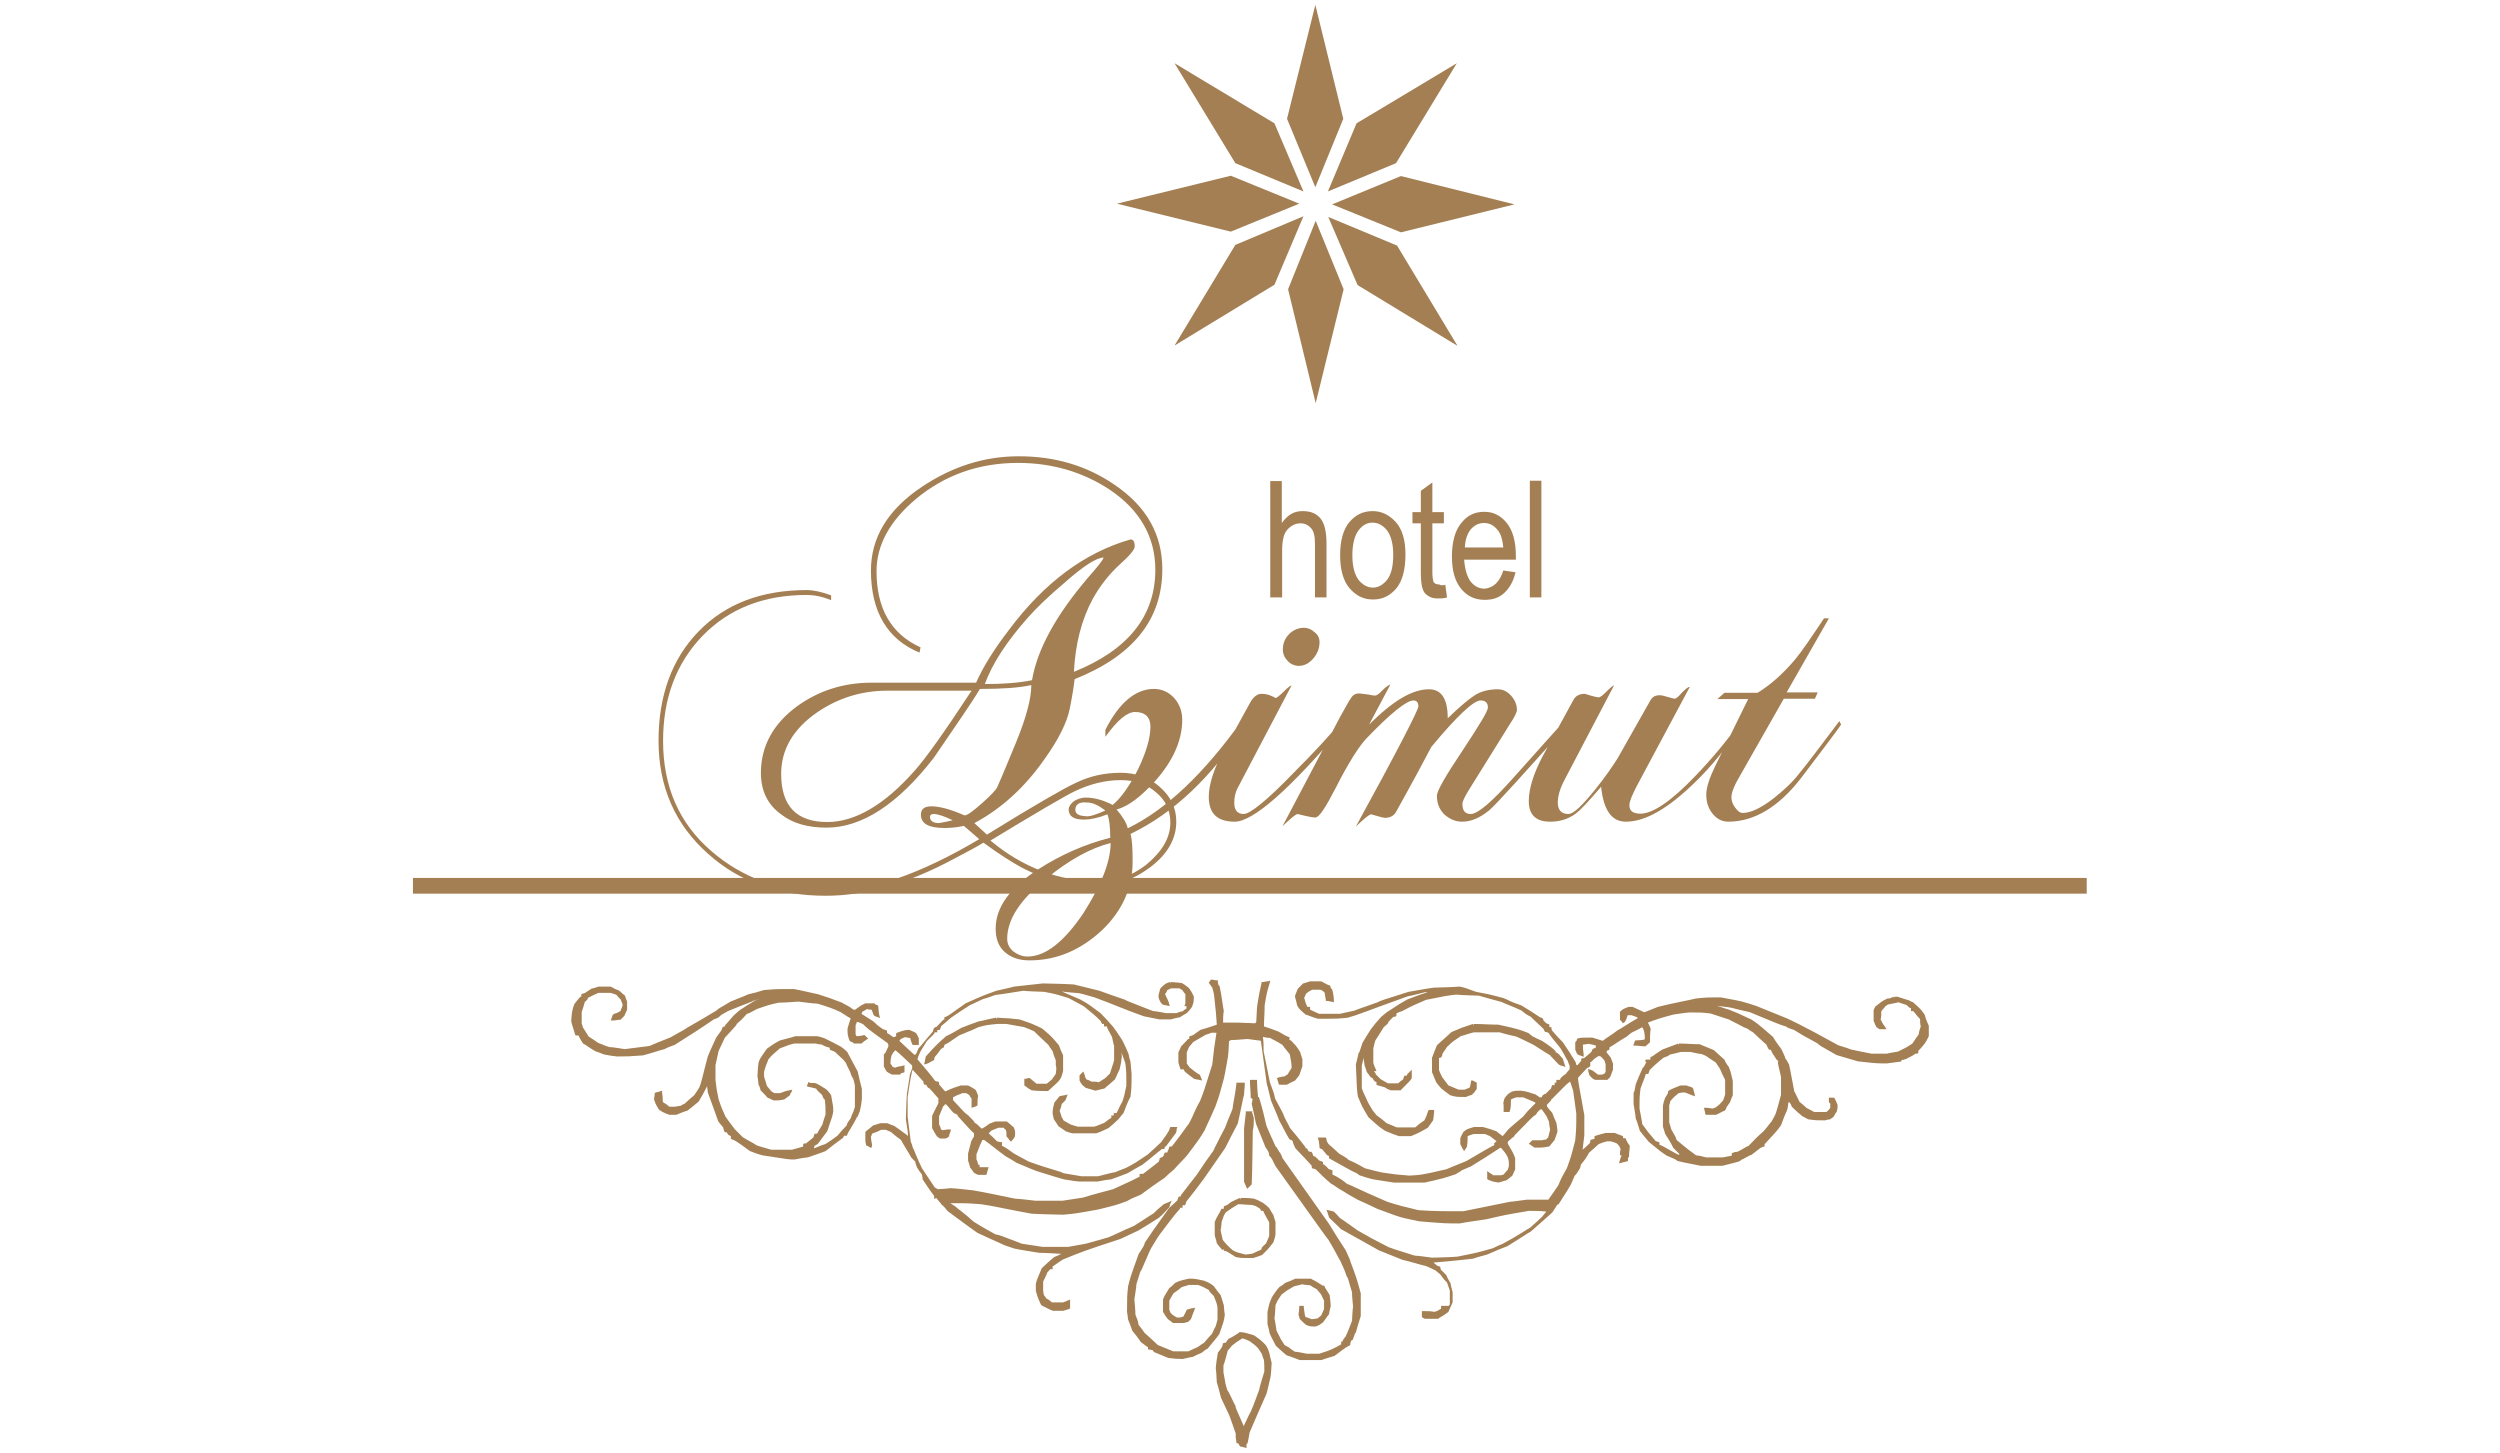 <?xml version="1.0" encoding="utf-8"?>
<!-- Generator: Adobe Illustrator 23.0.2, SVG Export Plug-In . SVG Version: 6.00 Build 0)  -->
<svg version="1.1" id="Layer_1" xmlns="http://www.w3.org/2000/svg" xmlns:xlink="http://www.w3.org/1999/xlink" x="0px" y="0px"
	 viewBox="0 0 715.6 415.9" style="enable-background:new 0 0 715.6 415.9;" xml:space="preserve">
<style type="text/css">
	.st0{fill:#A37F53;}
</style>
<g>
	<path class="st0" d="M336.7,235.2c0,4.8-2.4,9.2-7.4,13c-4.7,3.5-9.5,5.3-14.5,5.4c-8,0-15.6-1.7-22.4-5.3
		c-2.6-1.4-6.4-3.8-10.9-7.1c-1.8,1.1-4.5,2.6-8.2,4.5c-13.5,7.3-25.7,10.7-36.9,10.7c-13.5,0-24.7-3.9-33.7-12
		c-9.4-8.3-14.2-19.1-14.2-32.4c0-13,3.9-23.5,11.5-31.3c7.7-7.9,18-11.8,30.9-11.8c2,0,4.2,0.5,7,1.5v1.4c-2.6-1.1-5-1.5-7-1.5
		c-12.3,0-22.2,3.9-29.8,11.7c-7.6,7.9-11.3,17.9-11.3,30.1c0,12.9,4.5,23.5,13.8,31.5c8.9,7.7,19.8,11.7,32.8,11.7
		c12.3,0,26.9-5,43.9-15.1l-4.4-3.8c-2.3,0.5-4.1,0.6-5.6,0.6c-4.4,0-6.7-1.2-6.7-3.8c0-1.7,1.1-2.4,3-2.4c2.4,0,5.6,0.9,9.5,2.6
		c0.8,0,2.4-1.2,5-3.5s4.1-3.9,4.4-4.7c2-4.5,3.6-8.6,5.3-12.6c3-7.3,4.4-12.7,4.4-16.5c-3.6,0.8-8.5,1.1-14.7,1.1
		c-2.7,4.5-7.3,11-13.2,19.7c-10.3,13.3-20.6,20-30.7,20c-5.3,0-9.7-1.2-13-3.8c-3.8-2.7-5.8-6.7-5.8-11.8c0-7.7,3.5-14.1,10.3-19.1
		c6.2-4.5,13.3-6.8,21.5-6.8h29.8c2-4.5,5.1-9.5,9.4-15.1c10.1-13.5,21.6-22.1,34.8-25.9c0.8,0,1.2,0.6,1.2,2c0,0.9-1.4,2.6-4.1,5
		c-3.3,3-5.9,6.4-7.9,10c-3.2,5.9-5,12.9-5.4,20.9c15.4-6.2,23.3-15.9,23.3-29.2c0-9.4-4.4-17.1-13-22.9c-7.7-5.1-16.5-7.7-26.3-7.7
		c-11.3,0-21,3.5-29.2,10.3c-7.6,6.4-11.3,13.3-11.3,20.7c0,10.7,4.2,18,12.6,21.8l-0.3,1.5c-9.2-3.8-13.9-11.7-13.9-23.5
		c0-9.4,4.8-17.4,14.5-23.9c8.8-5.9,18-8.8,27.8-8.8c10.4,0,19.5,2.7,27.5,8.2c9.1,6.2,13.6,14.2,13.6,24.1
		c0,14.4-8.3,24.8-25.1,31.5c-0.2,1.8-0.6,4.5-1.4,8.5c-0.8,3.9-3.2,8.8-7.3,14.5c-5.6,8-12.3,14.1-20,18.2l3.6,3.3
		c13.9-8.6,22.5-13.5,25.4-14.8c4.1-2,8.3-2.9,12.9-2.9c4.1,0,7.9,1.2,10.9,3.8C335,227.8,336.7,231.1,336.7,235.2 M315.9,159.6
		c-2,0-5.8,2.4-11.3,7.3c-4.5,3.8-7.9,7.1-10.3,9.8c-6.2,7-10.3,13.3-12.4,19.1c5.1,0,9.5-0.3,13.5-1.1c1.5-8.8,6.8-18.5,15.9-29.2
		C314.1,162.3,315.6,160.5,315.9,159.6C316.1,159.6,315.9,159.6,315.9,159.6 M335,235.4c0-3.5-1.4-6.4-4.1-8.6
		c-2.7-2.4-6.1-3.5-10.1-3.5c-4.4,0-8.8,1.1-13.2,3.2c-2.9,1.4-10.9,6.1-24.1,14.1c9.2,7.7,19.7,11.7,31.2,11.7
		c4.7,0,9.1-1.5,13.3-4.7C332.6,243.8,335,239.9,335,235.4 M272.7,234.8c-2.4-1.2-4.4-1.8-5.4-1.8c-0.8,0-1.1,0.3-1.1,0.8
		c0,1.2,0.9,1.8,2.6,1.8C269.8,235.4,271.1,235.2,272.7,234.8 M278.1,197.7H254c-7.4,0-14.1,2.1-20.1,6.2
		c-6.8,4.7-10.3,10.6-10.3,17.6c0,9.2,4.4,13.8,13.2,13.8c8,0,16.5-5,25.1-14.8C265.1,216.9,270.5,209.3,278.1,197.7 M356.6,207.4
		c-9.7,15-20.7,25.4-33,31.3c0.5,1.8,0.6,4.4,0.6,7.9c0,7.6-3,14.2-8.9,19.8c-6.1,5.6-12.9,8.5-20.6,8.5c-3,0-5.3-0.8-7.1-2.4
		s-2.6-3.8-2.6-6.7c0-6.1,4.1-11.8,12.4-17.1c6.1-3.9,12.9-7,20.4-8.9c0-3.2-0.3-5.4-0.8-6.7c-2.9,1.1-5,1.5-6.7,1.5
		c-2.9,0-4.4-0.9-4.4-2.9c0-0.8,0.5-1.5,1.4-2.3c0.9-0.6,2.1-1.1,3.5-1.1c2.6,0,5.1,0.8,7.7,2.1c2.4-2,4.8-5.4,7.3-10.3
		c2.3-4.8,3.5-8.9,3.5-12.1c0-2.7-1.5-4.2-4.4-4.2c-2.3,0-5.1,2.4-8.5,7.1v-2c3.9-7.7,8.6-11.7,13.9-11.7c2.3,0,4.2,0.9,5.8,2.6
		c1.5,1.7,2.3,3.8,2.3,6.2c0,5.9-2.6,11.7-7.6,17.4c-4.1,4.5-7.7,7.4-11.2,8.3c1.8,2.1,2.9,3.9,3.2,5.4
		c10.9-5.3,21.8-15.6,32.7-30.9L356.6,207.4z M316.4,232c-2-1.5-3.6-2.3-5.4-2.3c-2.1-0.2-3.2,0.6-3.2,2.1c0,1.1,0.9,1.7,2.7,1.8
		C311.7,233.9,313.7,233.2,316.4,232 M317.9,241.3c-5.8,1.5-11.8,4.8-18.3,10.1c-7.6,6.1-11.3,11.8-11.3,17.3c0,1.5,0.6,2.6,1.7,3.6
		c1.2,0.9,2.6,1.5,4.1,1.5c5.1,0,10.4-4.1,16-12.4C315.2,253.4,317.9,246.7,317.9,241.3 M377.7,183.8c0,1.8-0.6,3.3-1.8,4.7
		c-1.2,1.4-2.6,2.1-4.1,2.1c-1.2,0-2.4-0.5-3.2-1.4c-0.9-0.9-1.4-2-1.4-3.3c0-1.7,0.6-3.2,1.8-4.4c1.2-1.2,2.7-1.8,4.2-1.8
		c1.2,0,2.3,0.5,3,1.2C377.2,181.6,377.7,182.6,377.7,183.8 M384.9,207.4c-15.7,18.6-26.2,27.8-31.5,27.8c-5,0-7.4-2.4-7.4-7.1
		c0-3.6,1.5-8.2,4.4-13.6c1.7-3,4.2-7.4,7.4-13.3c0.9-1.7,2.1-2.6,3.2-2.6s2.1,0.2,2.9,0.6c0.8,0.3,1.2,0.6,1.2,0.6
		c0.3,0,1.1-0.6,2.3-1.8c1.2-1.2,2-1.8,2.3-1.8l-15.3,29.1c-0.8,1.4-1.1,2.9-1.1,4.5c0,2.1,0.9,3.2,2.7,3.2c1.8,0,6.7-3.9,14.5-12
		c5.9-5.9,10.3-10.7,13.3-14.4L384.9,207.4z M448.8,207.4l-14.7,16.3c-4.1,4.5-6.7,7.3-7.9,8.3c-2.6,2.1-5.1,3.2-7.7,3.2
		c-2,0-3.6-0.8-5.1-2.1c-1.4-1.4-2.1-3.2-2.1-5.3c0-1.4,2.4-5.6,7.3-12.9c4.8-7.3,7.3-11.3,7.3-12.4c0-1.4-0.8-2-2.1-2
		c-2,0-6.7,4.4-14.1,13.3c-2,3.8-5.3,10-10.1,18.6c-0.6,1.1-1.7,1.7-3.2,1.7c-0.3,0-1.1-0.2-2.1-0.5c-1.1-0.3-1.7-0.5-1.8-0.5
		c-0.6,0-2,1.2-4.4,3.5c12-21.9,17.9-33.4,17.9-34.4c0-1.1-0.5-1.7-1.4-1.7c-2,0-6.5,3.6-13.6,11c-2.1,2.3-5,6.8-8.6,13.9
		c-3,5.8-4.8,8.6-5.9,8.6c-0.8,0-1.7-0.2-3-0.5c-1.4-0.3-2-0.5-2-0.5c-0.6,0-2,1.2-4.4,3.5l16.6-31.5c1.7-3,2.6-4.7,2.9-5
		c0.6-1.1,1.4-1.5,2.4-1.5c0.6,0,1.5,0.2,2.7,0.3c1.2,0.3,1.8,0.3,2,0.3c0.3,0,1.1-0.5,2-1.5c1.1-1.1,1.8-1.5,2.3-1.7l-6.1,11.5
		c6.7-6.7,12.3-10.1,17.1-10.1c3.6,0,5.4,2.7,5.4,8.3c3.6-3.5,6.2-5.6,7.6-6.5c1.8-1.2,4.1-1.8,6.7-1.8c1.5,0,2.7,0.6,3.8,1.8
		c1.1,1.2,1.7,2.6,1.7,4.1c0,0.6-0.6,2-2.1,4.2l-11.7,18.8c-1.2,2-1.8,3.2-1.8,3.9c0,2,0.8,2.9,2.4,2.9c2,0,6.1-3.5,12.4-10.6
		l14.5-16.2L448.8,207.4z M498.7,207.4c-4.4,6.5-8.9,12.1-13.6,16.6c-7.6,7.4-14.1,11.2-19.7,11.2c-4.1,0-6.4-3.3-7.1-10
		c-3.5,4.1-5.9,6.7-7.3,7.7c-2,1.5-4.4,2.3-7.3,2.3c-4.1,0-6.1-2-6.1-5.9c0-3.6,1.4-7.9,3.9-12.7l8.9-16.3c0.6-1.1,1.7-1.7,3.2-1.7
		c0.2,0,0.6,0.2,1.7,0.5s1.8,0.5,2.3,0.5s1.2-0.6,2.3-1.7c1.1-1.1,1.8-1.7,2.1-1.7l-14.1,26.9c-1.4,2.6-2,4.8-2,6.7
		c0,2.1,1.1,3.2,3,3.2c1.5,0,3.9-2.3,7.7-7c2.9-3.6,5-6.7,6.4-8.9l9.4-16.6c0.6-1.1,1.5-1.5,2.7-1.5c0.5,0,1.2,0.2,2.3,0.5
		c1.1,0.3,1.7,0.5,2,0.5s1.1-0.6,2-1.7c1.1-1.1,1.8-1.7,2.3-1.7l-15.3,28.6c-1.2,2.4-2,4.1-2,5.3c0,1.7,1.1,2.4,3.2,2.4
		c3.5,0,8.8-3.6,15.6-10.7c4.8-5,9.1-10.1,12.7-15.3L498.7,207.4z M527,207.4c-1.2,1.8-5,6.8-11.3,15.1c-6.5,8.5-13.6,12.7-21,12.7
		c-1.8,0-3.3-0.8-4.5-2.3s-1.8-3.3-1.8-5.4c0-2.1,0.9-4.8,2.6-8.3l9.4-19.1h-8.8l2-1.8h9.5c3.9-2.4,7.4-5.6,10.7-9.5
		c2-2.4,4.7-6.4,8.3-11.8h1.4l-12.1,21.2h8.9l-0.8,1.8h-8.9l-12.4,21.8c-1.8,3-2.6,5.1-2.6,6.4c0,0.9,0.3,2,1.1,3
		c0.8,1.1,1.4,1.5,2.1,1.5c2.3,0,5.3-1.4,8.9-4.2c2.9-2.3,5.3-4.5,7.3-7.1c2.3-2.7,6.1-7.9,11.5-15L527,207.4z"/>
	<polygon class="st0" points="376.5,53.6 368.4,34 376.5,1.4 384.5,34 	"/>
	<polygon class="st0" points="373.1,54.8 353.6,46.7 336.2,18.1 364.8,35.3 	"/>
	<polygon class="st0" points="371.9,58.3 352.3,66.3 319.7,58.3 352.3,50.3 	"/>
	<polygon class="st0" points="376.6,63.2 384.6,82.8 376.6,115.4 368.7,82.8 	"/>
	<polygon class="st0" points="380.2,62.1 399.9,70.3 417.2,99 388.6,81.6 	"/>
	<polygon class="st0" points="381.3,58.5 401,50.4 433.5,58.5 401,66.5 	"/>
	<polygon class="st0" points="380.1,54.8 399.6,46.7 417,18.1 388.3,35.3 	"/>
	<polygon class="st0" points="373.1,61.9 353.6,70.1 336.2,98.9 364.8,81.5 	"/>
	<path class="st0" d="M363.6,171.1v-33.4h3.3v12c0.8-1.1,1.7-2,2.7-2.6c1.1-0.6,2.1-0.8,3.3-0.8c2.1,0,3.8,0.6,5,2s1.8,3.8,1.8,7.4
		V171h-3.3v-15.3c0-2.1-0.3-3.6-1.1-4.5c-0.8-0.9-1.8-1.4-3-1.4c-1.5,0-2.7,0.6-3.8,1.8s-1.5,3.2-1.5,6.2V171h-3.5v0.1H363.6z
		 M383.6,158.9c0-4.2,0.9-7.3,2.6-9.4c1.8-2.1,3.9-3.2,6.7-3.2c2.6,0,4.8,1.1,6.7,3.2c1.8,2.1,2.7,5.1,2.7,9.2
		c0,4.4-0.9,7.6-2.6,9.7c-1.8,2.1-3.9,3.2-6.7,3.2s-4.8-1.1-6.7-3.2C384.5,166.2,383.6,163.2,383.6,158.9 M387.1,158.9
		c0,3.2,0.6,5.4,1.7,7c1.2,1.5,2.6,2.3,4.2,2.3c1.5,0,2.9-0.8,4.1-2.3c1.1-1.5,1.7-3.8,1.7-7s-0.6-5.4-1.7-7
		c-1.2-1.5-2.6-2.3-4.2-2.3c-1.7,0-3,0.8-4.1,2.3S387.1,155.9,387.1,158.9 M413.7,167.4l0.5,3.6c-0.9,0.3-1.8,0.3-2.6,0.3
		c-1.2,0-2.1-0.2-2.9-0.8c-0.8-0.5-1.2-1.1-1.5-2c-0.3-0.8-0.5-2.4-0.5-4.8v-13.9h-2.4v-3.2h2.4v-6.1l3.3-2.4v8.5h3.3v3.2H410v14.1
		c0,1.4,0.2,2.1,0.3,2.6c0.3,0.6,0.9,0.8,1.7,0.8C412.5,167.6,412.9,167.6,413.7,167.4 M430.3,163.3l3.5,0.5
		c-0.6,2.6-1.7,4.5-3.2,5.9s-3.3,2-5.6,2c-2.9,0-5.1-1.1-6.8-3.2c-1.7-2.1-2.6-5.1-2.6-9.2c0-4.2,0.9-7.4,2.6-9.5
		c1.8-2.3,3.9-3.3,6.7-3.3c2.6,0,4.7,1.1,6.4,3.2c1.7,2.1,2.6,5.3,2.6,9.4v1.1h-14.8c0.2,2.7,0.8,4.8,1.8,6.2
		c1.1,1.4,2.4,2.1,4.1,2.1C427.6,168.2,429.3,166.5,430.3,163.3 M419.3,156.7h11c-0.2-2.1-0.6-3.6-1.4-4.7c-1.1-1.5-2.4-2.3-4.1-2.3
		c-1.5,0-2.7,0.6-3.8,1.8C419.9,152.9,419.4,154.6,419.3,156.7 M437.9,137.6h3.3V171h-3.3V137.6z"/>
	<rect x="118.2" y="251.3" class="st0" width="479.1" height="4.5"/>
	<g>
		<path class="st0" d="M350.3,357.8l0.2,0.3h0.3c0.3,0,1.1,0.6,2.9,1.7c1.4,0.3,1.7,0.3,3.9,0.3h1.1c1.1-0.3,1.8-0.6,2.6-0.9
			c1.4-1.4,1.5-1.4,3.2-3.6c0.3-0.9,0.5-1.5,0.6-2.3c0-1.2,0-2.4,0-3.5c-0.2-0.8-0.5-1.4-0.6-2c-0.5-0.8-0.9-1.4-1.2-2
			c-0.6-0.6-1.2-1.1-1.8-1.5c-0.9-0.5-1.7-0.9-2.6-1.2c-1.4-0.2-2.6-0.2-3.8-0.2v0.5l-0.2-0.5c-0.8,0.3-1.7,0.8-2.4,1.1
			c-1.4,1.1-1.2,0.9-1.7,1.1l-0.5,0.2v0.5v0.2h-0.2h-0.5l-0.2,0.5c-0.2,0.5-1.4,2.3-1.7,3.3c0,1.4,0,2.6,0,3.8
			c0.2,0.9,0.5,1.5,0.6,2.3c0.6,0.8,1.1,1.4,1.7,2C350.1,357.3,350.1,357.5,350.3,357.8z M350,354.9c-0.2-0.9-0.5-2-0.6-2.9
			c0.2-0.8,0.2-1.5,0.3-2.3c0.6-1.8,0.6-1.8,1.2-2.7c1.7-1.2,1.7-1.2,3.5-2.3c1.4,0,2.6,0.2,3.9,0.2c1.2,0.3,1.2,0.3,2.4,1.1
			c0.2,0.3,0.2,0.5,0.3,0.6h0.6c0.2,0.6,0.2,0.6,1.7,3.3v3.9c-0.3,0.8-0.6,1.4-0.9,2.1c-0.5,0.5-0.9,0.8-1.2,1.2
			c0,0.2-0.2,0.5-0.2,0.6c-0.8,0.3-1.7,0.8-2.4,1.1c-0.8,0.2-1.4,0.2-2.1,0.3c-2.4-0.6-2.4-0.6-3.6-1.2
			C351.2,356.4,351.2,356.4,350,354.9z"/>
		<path class="st0" d="M412.9,301.6c0.9-1.4,1.2-1.7,1.4-2.1c0.2,0,0.2,0,0.3-0.2c1.4-1.4,1.4-1.2,3.5-2.7c1.2-0.3,2.4-0.8,3.8-1.1
			c2.4,0,4.8,0,7.4,0c1.5,0.5,3,0.8,4.7,1.2c1.7,0.8,3.3,1.5,5,2.4c3.3,2.1,4.2,2.7,4.8,3c0,0.2,0,0.3,0.2,0.3
			c0.9,0.9,1.5,1.7,2.3,2.4c0.5,0.2,0.6,0.3,0.9,0.3l0.9,0.3l-0.3-0.9c-0.2-0.5-0.3-1.1-0.5-1.5c-0.6-0.6-0.9-1.1-1.4-1.5
			c-0.3-0.2-0.5-0.2-0.6-0.3c0-0.2,0-0.3-0.2-0.5c-1.8-1.7-3.2-2.3-3.6-2.7c-1.1-0.5-2-0.9-2.9-1.4c-0.3-0.3-0.8-0.6-1.1-0.9
			c-1.2-0.5-2.4-0.9-3.5-1.2c-1.8-0.5-3.5-0.8-5.1-1.2c-2.4,0-4.7-0.2-7.1-0.2v0.5l-0.2-0.5c-3.3,1.1-3.3,1.1-6.1,2.3
			c-1.5,1.4-2.9,2.6-4.2,3.8c-0.6,1.4-0.9,2.4-1.4,3.6c0,1.5,0,2.7,0,4.1c0.5,1.1,0.8,2,1.2,2.9c0.5,0.6,0.9,1.2,1.4,1.7
			c0.9,0.8,1.8,1.4,2.6,2c1.7,0.5,1.8,0.5,4.5,0.5c0.8-0.3,1.2-0.5,1.7-0.6c0.8-0.8,0.9-0.9,1.4-1.7c0-0.8,0-1.1,0-1.5v-0.3
			l-0.3-0.2c-0.2,0-0.5-0.2-0.6-0.3l-0.6-0.2l-0.2,0.6c0,0.5-0.2,1.1-0.3,1.5c-0.5,0.2-1.1,0.5-1.5,0.6c-0.5,0-1.1,0-1.7,0
			c-0.8-0.3-1.8-0.8-2.9-1.2c-0.5-0.6-1.1-1.5-1.8-2.4c-0.3-0.6-0.6-1.2-0.9-2c0-1.1,0-2.3,0-3.5
			C412.6,302.9,412.8,302.3,412.9,301.6z"/>
		<path class="st0" d="M350.6,376.3c-0.2-0.9-0.2-1.8-0.3-2.7c-0.3-0.9-0.6-2-0.9-2.9c-0.8-0.9-1.4-1.8-2-2.6
			c-1.1-0.8-1.2-0.9-2.7-1.5c-2.7-0.6-2.9-0.6-4.4-0.6c-2.6,0.6-2.6,0.6-3.9,1.2c-0.6,0.6-1.1,1.1-1.7,1.5c-1.4,2.3-1.5,2.4-1.8,3.3
			c0,1.2,0,2.4,0,3.5c0.5,0.9,0.9,1.5,1.4,2.1c0.5,0.3,0.8,0.6,1.2,0.9l0.2,0.2h0.2h3c0.5-0.2,0.8-0.2,1.1-0.3
			c0.5-0.3,0.6-0.6,0.9-0.8c0.3-0.9,0.6-1.7,0.9-2.4l0.3-0.9l-0.9,0.2c-0.3,0-0.8,0.2-1.1,0.3h-0.3l-0.2,0.3
			c-0.3,0.8-0.6,1.1-0.8,1.7c-1.2,0.5-1.2,0.3-2,0.3c-1.2-0.8-1.1-0.6-1.8-1.4c0-0.2-0.2-0.5-0.3-0.8c0-0.8,0-1.7,0-2.6
			c0.3-0.6,0.8-1.4,1.2-2.1c0.8-0.5,1.5-1.1,2.4-1.8c0.6-0.2,1.2-0.3,2-0.6c0.8,0,1.7,0,2.6,0c1.7,0.6,1.5,0.6,3.2,1.5
			c0,0.2,0,0.3,0.2,0.5c0.5,0.5,0.8,0.9,1.1,1.1c0.8,2,0.8,1.8,1.1,3.3c0,1.1,0,2.3,0,3.5c-0.6,2.4-0.6,2.1-0.8,2.4
			c-0.3,0.6-0.5,1.2-0.8,1.7c-0.8,0.8-1.5,1.7-2.3,2.6c-0.6,0.3-1.2,0.8-1.8,1.2c-0.8,0.3-1.7,0.8-2.6,1.2c-1.4,0-2.9,0-4.4,0
			c-1.4-0.6-2.9-1.2-4.4-1.8c-1.2-1.1-2.4-2.3-3.8-3.5c-0.5-0.8-1.1-1.5-1.7-2.3c-0.2-1.2-0.3-1.4-0.9-2.9c0-1.4-0.2-2.9-0.3-4.4
			c0.2-1.4,0.5-2.9,0.6-4.4c1.2-3.9,1.2-3.8,1.4-3.9c2.3-5.3,2.4-5.6,2.9-6.5c0.8-1.2,1.5-2.6,2.4-3.8c4.8-6.4,4.8-6.2,5.6-7.1
			c0.2-0.2,0.2-0.3,0.2-0.5h0.2h0.5v-0.5V345h0.2h0.5l0.2-0.5c0-0.2,0.2-0.5,0.2-0.6c1.7-2.1,3.3-4.2,5-6.5c2-2.9,4.1-5.9,6.1-8.8
			c1.2-2.4,2.4-4.7,3.6-7c1.2-5.3,1.5-7.4,1.8-8.2c0-1.1,0.2-2,0.2-2.9v-0.6h-0.6h-0.9h-0.9v0.5c-0.5,3.9-0.8,4.5-1.1,7
			c-0.6,1.7-0.9,2-2.1,5.3c-2.4,4.5-2.7,5.4-2.9,5.6c-0.2,0.5-0.3,0.8-0.5,1.1c-1.5,2.1-3.2,4.5-4.7,6.8c-1.5,2-3,3.8-4.5,5.8
			c0,0.2-0.2,0.3-0.2,0.5h0h-0.5l-0.2,0.5c0,0.2-0.2,0.3-0.2,0.6c-0.6,0.6-1.5,1.4-2.3,2.1c-4.8,6.7-4.8,6.7-7,10
			c-0.3,1.1-0.3,0.9-1.8,3.3c-2.4,6.7-2.4,6.8-3,9.2c-0.3,3-0.3,3.2-0.3,7.4c0.2,0.8,0.2,1.5,0.3,2.1c0.5,1.1,0.8,2.1,1.2,3.2
			c0.9,1.1,1.7,2.1,2.4,3.2c1.4,1.1,1.8,1.4,2.1,1.5v0.2v0.5h0.5c0.3,0,0.6,0.2,0.9,0.2c0,0,0.2,0.3,0.3,0.5
			c1.5,0.6,2.7,1.1,4.1,1.7c1.5,0.2,2.7,0.3,4.1,0.3c1.1-0.2,2-0.5,2.9-0.6c0.9-0.5,1.7-0.8,2.6-1.2c0.6-0.5,1.1-0.9,1.7-1.2
			c1.2-1.5,2.3-2.7,3.3-4.1C350.1,378.7,350.3,378.5,350.6,376.3z"/>
		<path class="st0" d="M302.2,307.4c-0.3,0.5-0.8,1.1-1.2,1.7c-0.5,0.3-0.9,0.8-1.4,1.1h-2.9c-0.6-0.5-1.1-0.9-1.7-1.4l-0.2-0.2
			h-0.3c-0.2,0-0.5,0-0.8,0.2h-0.5v0.5v1.1v0.3l0.3,0.2c0.6,0.5,1.2,0.9,1.8,1.2c1.7,0.2,3.2,0.2,4.5,0.2h0.2l0.2-0.2
			c2.7-2.4,2.9-2.6,3.5-3.6c0.3-0.8,0.5-1.4,0.6-2c0-1.5,0-3,0-4.4c-0.5-1.1-0.9-2-1.2-2.9c-2.4-2.9-2.6-2.9-4.8-4.8
			c-2.9-1.4-2.9-1.4-6.5-2.6c-2.6-0.3-2.6-0.3-6.5-0.5v0.5l-0.2-0.5c-1.7,0.3-3.5,0.8-5.1,1.1c-1.7,0.6-3.3,1.2-4.8,1.8
			c-1.5,0.9-2.9,1.7-4.4,2.4c-2.7,2.4-2.9,2.6-5.8,5.8c-0.2,0.8-0.2,1.1-0.3,1.5l-0.2,0.8l0.8-0.2c0.8-0.3,1.4-0.8,1.8-0.9l0.3-0.2
			v-0.3c0-0.2,0.2-0.5,0.2-0.6c0.6-0.6,1.2-1.5,1.8-2.3c0.2,0,0.3-0.2,0.6-0.3l0.2-0.2v-0.2c0-0.2,0.2-0.3,0.2-0.5
			c0.6-0.2,1.1-0.5,4.1-2.6c1.8-0.8,3.8-1.5,5.6-2.4c2.3-0.6,2.3-0.6,5.3-0.9h2.7c1.7,0.3,3.3,0.6,5,0.9c0.9,0.3,2,0.8,2.9,1.2
			c1.2,1.2,2.7,2.6,4.1,3.9c0.3,0.6,0.8,1.2,1.2,1.8c0.2,0.8,0.5,1.7,0.9,2.6c0,0.3,0,0.9,0,1.4
			C302.5,305.7,302.3,306.6,302.2,307.4z"/>
		<path class="st0" d="M358.5,318.1H358h-0.9h-0.5v0.5c-0.2,1.5-0.3,2.9-0.5,4.4v15.3c0.3,0.6,0.5,1.1,0.6,1.4l0.3,0.6l0.5-0.5
			c0.2-0.2,0.5-0.5,0.6-0.6l0.2-0.2v-0.2c0.2-5,0.2-10,0.3-15.1c0.3-1.7,0.3-1.8,0.3-3.6c-0.2-0.6-0.3-1.2-0.5-1.7L358.5,318.1z"/>
		<path class="st0" d="M550.9,290.4c-1.2-1.7-1.4-1.8-3.3-3.5c-0.3-0.2-0.6-0.2-0.8-0.3l-0.2-0.2l-3.5-1.1h-0.9v0.5l-0.2-0.5
			c-1.1,0.5-0.9,0.5-1.7,0.5c-1.7,0.8-1.7,0.9-3.5,2.3c-0.3,0.6-0.5,0.9-0.5,1.2c0,1.1,0,2,0,2.9c0.3,0.8,0.5,1.2,0.8,1.8
			c0.5,0.3,0.8,0.5,0.9,0.6c0.3,0,0.5,0,0.6,0c0.2,0,0.3,0,0.5,0h0.9l-0.5-0.8c-0.5-0.6-0.8-1.2-1.2-2c0.2-0.6,0.2-1.4,0.2-2.3
			c0.3-0.5,0.8-0.9,1.1-1.4c0.3-0.2,0.6-0.5,0.9-0.6c0.8-0.2,1.8-0.3,2.9-0.6l2.4,0.8c0.5,0.6,0.8,0.8,1.2,0.9v0.3v0.5h0.5h0.2
			c0,0.2,0,0.2,0.2,0.3c0.6,0.8,1.1,1.4,1.7,2c0,0.5,0,1.4,0.2,2.1c-0.2,0.6-0.5,1.4-0.6,2.3c-0.6,0.8-1.2,1.7-1.8,2.6
			c-1.8,1.2-1.7,1.1-4.1,2.3c-0.9,0.2-2.1,0.3-3.2,0.6c-1.4,0-2.9,0-4.4,0c-1.8-0.3-3.9-0.8-5.9-1.2c-1.2-0.5-2.4-0.8-3.6-1.2
			c-11-6.1-13.9-7.3-14.7-7.7c-3-1.2-5.9-2.4-8.9-3.6c-1.4-0.5-2.7-0.8-3.9-1.2c-2.1-0.5-4.1-0.8-6.1-1.2c-4.1,0-4.1,0-7.1,0.3
			c-2.4,0.6-6.1,1.2-10.9,2.4c-3.8,1.5-3.6,1.5-4.1,1.5c-0.9-0.5-2-0.9-3.2-1.5c-0.5,0-0.8,0-1.1,0c-1.7,0.6-1.8,0.8-2.3,1.2
			l-0.2,0.2v0.2c0,0.6,0,1.2,0,1.8v0.3l0.2,0.2c0,0,0.2,0.2,0.3,0.3l0.3,0.5l0.5-0.3c0.5-0.5,0.8-1.7,0.9-2c0.3,0,0.8,0,1.1,0
			c1.4,0.5,1.5,0.5,1.7,0.6v0.3c-3.2,1.8-3.8,2.4-5.8,3.5c-1.5,1.2-2.7,1.8-4.1,2.9c-0.3,0-0.6-0.2-3-0.9c-3.2,0-3.2,0-3.9,0.2h-0.3
			l-0.2,0.3c-0.2,0.6,0,0.3-0.3,0.6l-0.2,0.2v0.3v1.8c0.2,0.5,0.3,0.9,0.5,1.2l0.2,0.2l0.3,0.2c0.2,0,0.5,0.2,0.6,0.2l0.8,0.3v-0.8
			c-0.2-1.2-0.2-1.8-0.2-2.1s0-0.5,0-0.6c0.6,0,1.2-0.2,1.7-0.2c1.5,0.3,1.5,0.3,2,0.5c0,0.2,0,0.3,0,0.5c-0.2,0.2-0.2,0.2-0.6,0.3
			l-0.3,0.2l-0.2,0.3c0,0.2-0.2,0.5-0.3,0.6c-0.6,0.5-1.2,1.1-2,1.7c0,0-0.2,0-0.5,0l-0.3,0.2v0.5v0.2c-0.2,0-0.2,0-0.3,0.2
			c-0.5,0.5-0.6,0.8-0.8,0.9c-0.2,0-0.2,0-0.2,0c-0.2-0.3-0.2-0.6-0.3-0.9c-1.2-2-2.4-3.8-3.6-5.6c-1.2-1.2-2.3-2.4-3.3-3.6
			c0.2,0,0-0.2,0-0.5L444,294h-0.3h-0.2v-0.2v-0.5l-0.3-0.2c-0.2,0-0.5-0.2-0.6-0.2c-0.2-0.2-0.5-0.5-0.8-0.8c0,0,0-0.3-0.2-0.5
			l-0.2-0.3h-0.3c-0.3,0-1.1-0.8-5.6-3.5c-3.5-1.2-3.6-1.5-5.1-2.1c-4.5-1.2-4.7-1.2-7.9-1.8c-3.2-1.2-3.3-1.2-4.7-1.5
			c-2.4,0.2-4.8,0.2-7.3,0.3c-2.4,0.3-4.8,0.8-7.3,1.2c-7.6,2.4-7.7,2.4-8.9,3c-2.1,0.8-4.4,1.5-6.7,2.4c-1.4,0.3-2.7,0.6-4.1,0.9
			c-1.8,0-3.9,0-5.9,0c-0.8-0.3-1.7-0.8-2.6-1.2v-0.3v-0.5h-0.5h-0.3c-0.3-0.6-0.6-1.4-0.9-2.6c0.2-0.2,0.3-0.8,0.6-1.2
			c0.6-0.5,0.5-0.5,1.7-1.1c0.6,0,1.5,0,2.4,0c1.1,0.6,0.8,0.5,1.2,0.9c0,0.5,0.2,1.2,0.3,2v0.3h0.3c0.5,0,0.9,0.2,1.2,0.2l0.8,0.2
			v-1.1c-0.2-1.5-0.2-1.7-0.5-2.6c-0.5-0.6-0.3-0.2-0.5-0.9l-0.2-0.3h-0.3c-0.5-0.2-1.1-0.6-2.1-1.1c-1.2,0-2.1,0-3.2,0
			c-0.8,0.2-1.4,0.5-2,0.6c-0.6,0.6-1.1,1.1-1.5,1.5c-0.3,0.8-0.6,1.4-0.8,2v0.2v0.2c0.2,0.8,0.5,1.7,0.6,2.4
			c0.6,1.1,0.8,1.2,2.4,2.6c1.1,0.3,1.4,0.6,3.5,1.2c5.9,0,5.9,0,8.6-0.3c3.2-0.9,3.5-1.2,17.1-6.1c1.7-0.3,3.3-0.8,5-1.2
			c0.3,0,0.5,0,0.8,0c-2.9,0.9-3.2,1.1-5.9,2.1c-3.2,1.8-3.8,2.4-5.8,3.6c-0.6,0.5-1.1,0.9-1.7,1.4c-1.1,1.2-2,2.3-2.9,3.5
			c-0.9,1.4-1.7,2.7-2.4,3.9c-0.9,2.9-0.9,2.7-1.1,2.9c-0.3,1.2-0.5,2.3-0.8,3.3c0.3,7.4,0.3,7.4,0.6,9.2c1.2,2.9,1.2,2.9,3,5.9
			c3,2.7,3,2.7,4.8,3.9c1.4,0.6,2.7,1.1,3.9,1.5c1.4,0,2.4,0,3.5,0c2.9-1.2,3-1.4,4.8-2.4c0.6-0.8,1.1-1.5,1.5-2.1
			c0.2-0.9,0.2-1.7,0.3-2.4v-0.6h-0.6h-0.6H409l-0.2,0.3c-0.3,0.9-0.6,1.8-1.1,2.7c-0.8,0.5-1.7,1.2-2.6,2h-5.3
			c-0.8-0.3-1.8-0.8-2.9-1.2c-0.9-0.8-1.8-1.5-2.9-2.3c-1.4-1.7-1.2-1.5-2.4-3.6c-0.9-2.1-1.2-2.4-1.8-4.1c0-2,0-4.2,0-6.5
			c0.3-1.2,0.5-2,0.5-2.4c0,0.8,0.2,1.2,0.3,2.4c0.2,0.6,0.5,1.2,0.6,1.8c0.5,0.6,0.8,1.1,1.1,1.5c0.3,0.2,0.5,0.3,0.6,0.3
			c0.2,0.5,0.3,0.6,0.6,0.9c0.2,0.2,0.5,0.2,0.5,0.2v0.3v0.5l0.5,0.2c0.6,0.2,1.2,0.3,1.8,0.5c0.8,0.5,0.9,0.6,1.8,0.9
			c0.9,0,1.8,0,2.6,0h0.2l0.2-0.2c2.4-2.4,2.6-2.6,3-3.3c0-0.6,0-0.9,0-1.2v-1.2l-0.9,0.9c-0.3,0.2-0.5,0.5-0.5,0.8h-0.2H402
			l-0.2,0.5c0,0.2-0.2,0.5-0.2,0.6c-0.3,0.2-0.9,0.6-1.4,1.1h-2.9c-0.6-0.3-1.4-0.8-2.1-1.2c-0.5-0.5-0.9-0.9-1.5-1.5
			c0.2,0,0-0.3-0.2-0.5l-0.2-0.3H393h1c-0.3-0.9-0.8-1.7-0.9-2.4c0-1.2,0-2.7,0-4.1c0.2-0.8,0.3-1.5,0.6-2.3
			c0.8-1.2,1.5-2.4,2.4-3.8c0.3-0.3,0.8-0.6,1.2-1.1c0.2-0.3,0.2-0.5,0.2-0.6c0.2,0,0.2,0,0.3-0.2c0.5-0.5,0.8-0.8,1.1-1.1
			c0,0.2,0.2,0,0.5,0l0.3-0.2v-0.5v-0.2c0.5-0.2,0.8-0.5,1.5-0.6c2.3-1.2,2.1-1.2,7-3.3c5.9-1.2,5.9-1.2,8.6-1.5
			c2.1,0.2,4.4,0.2,6.5,0.3c2.1,0.6,4.2,1.2,6.5,1.8c1.2,0.6,3,1.2,5.6,2.4c1.4,1.1,1.5,1.2,2.7,1.8c1.2,1.2,2.6,2.4,3.8,3.6
			c0,0,0,0.3,0.2,0.5l0.2,0.3h0.3c0.2,0,0.3,0.2,0.6,0.2c0.9,1.4,2.3,2.9,3.5,4.5c1.5,2.4,1.7,3.2,2.1,3.6c0,0.3,0.3,0.8,0.5,1.4
			c0,0.2,0,0.5,0,0.9c-0.3,0.5-0.8,0.9-1.1,1.4c-0.5,0.3-0.9,0.6-1.4,1.1c-0.2,0.3-0.2,0.5-0.3,0.6h-0.5h-0.5v0.6v0.2h-0.2h-0.3v0.5
			v0.2h-0.2h-0.5l-0.2,0.5c0,0.2-0.2,0.5-0.2,0.6c-0.5,0.3-0.9,0.9-1.5,1.4c0,0-0.3,0-0.5,0.2l-0.3,0.2l-0.2,0.3
			c0,0.2,0,0.2-0.2,0.3c-0.2,0-0.3,0-0.5,0c-0.3-0.3-0.8-0.5-1.1-0.8c-2-0.6-2.1-0.8-4.2-1.1c-1.5,0-1.8,0-2.7,0.3
			c-1.1,0.6-1.2,0.8-2,1.8c-0.3,0.9-0.5,1.4-0.3,2.1c0,0.3,0,0.8,0,1.4v0.5h0.5c0.2,0,0.5,0,0.8,0h0.3l0.2-0.3
			c0.3-0.8,0.3-2.6,0.3-3.3c0.5-0.2,1.1-0.5,1.5-0.6c0.5,0,1.2,0,2,0c1.1,0.5,2.3,0.9,3.5,1.5v0.2c-2.3,2.3-2.3,2.3-3.5,3.8
			c-1.4,1.2-2.9,2.4-4.2,3.6c-1.2,1.5-1.4,1.7-1.7,2c-0.6-0.5-1.2-0.9-1.8-1.4c-1.4-0.5-2.6-0.9-3.8-1.2c-0.9,0-1.8,0-2.6,0
			c-2,0.6-2.1,0.6-3,1.4c-0.5,0.8-0.6,1.2-0.9,1.8c0,0.8,0,1.2,0,1.7c0.3,0.6,0.5,0.9,0.6,1.2l0.5,0.8l0.5-0.8
			c0.2-0.2,0.2-0.3,0.3-0.5c0.2-1.2,0.2-2.1,0.2-3c0.6-0.2,1.2-0.5,1.8-0.6c0.9,0,2,0,3.2,0c0.3,0.2,0.8,0.3,1.4,0.6
			c0.6,0.5,1.2,0.9,1.8,1.4v0.2c-0.2,0-0.2,0-0.3,0.2l-0.3,0.2v0.3v0.3c-1.8,0.9-2.1,1.1-7.9,4.5c-1.8,0.8-3.8,1.5-5.8,2.4
			c-3,0.6-3.5,0.9-7.1,1.5c-1.1,0.2-2.3,0.2-3.5,0.3c-3.9-0.3-3.9-0.3-7.9-0.9c-1.5-0.3-3.2-0.8-4.8-1.2c-2-1.1-2-1.2-4.7-2.4
			c-0.5-0.5-0.6-0.6-2.7-1.8c-0.9-0.9-2-1.8-3-2.7c-0.6-0.9-0.5-0.8-0.6-1.4l-0.2-0.5h-0.5h-1.2h-0.6l0.2,0.6
			c0.2,0.8,0.2,1.4,0.3,2.1v0.3l0.3,0.2c0.2,0,0.5,0.2,0.6,0.3c0.3,0.5,0.8,0.9,1.2,1.5c0.3,0.2,0.5,0.2,0.6,0.3v0.3v0.3l0.3,0.2
			c4.2,2.3,6.1,3.5,7.6,4.1c0.2,0.2,0.5,0.3,0.8,0.6c1.5,0.5,2.7,0.9,4.1,1.2c2,0.3,3.9,0.6,5.8,0.9c3,0,5.9,0,8.8,0
			c5.3-1.2,5.3-1.2,8.9-2.4c0.3-0.3,1.2-0.6,1.7-1.1c0.8-0.3,1.7-0.8,2.6-1.1c2.9-1.8,5.8-3.6,8.5-5.4c0,0,0.2,0.2,0.3,0.2
			c1.2,1.5,1.2,1.4,1.8,2.6c0.3,1.1,0.3,0.9,0.3,2.4c0,0.3-0.2,0.6-0.3,1.1c-0.3,0.3-0.8,0.9-1.2,1.4c-0.2,0-0.5,0.2-0.8,0.2
			c-0.6,0-1.4,0-2.3,0c0-0.2-0.3-0.3-0.8-0.6l-0.8-0.6v1.1v0.9v0.3l0.3,0.2c0.8,0.3,0.9,0.5,3,0.8c0.8-0.2,1.4-0.5,2.1-0.6
			c0.8-0.5,1.2-0.9,1.8-1.4c0.3-0.8,0.6-1.2,0.8-1.8c0-1.2,0-2.3,0-3.2c-0.6-1.7-0.8-1.8-2.1-4.1c0-0.2,0-0.5,0-0.6
			c0.6-0.5,1.2-1.1,1.8-1.5c0.2-0.3,0.2-0.5,0.3-0.6c0.2,0,0.3,0,0.3-0.2c3.8-3.8,4.5-4.8,5.6-5.4c0.3-0.5,0.6-0.9,0.9-1.2
			c0.2-0.2,0.5-0.2,0.6-0.5c0.5,0.5,0.6,0.6,1.7,2.3c0.2,0.5,0.3,0.9,0.6,1.4c0,0.8,0.2,1.5,0.3,2.3c-0.2,0.6-0.3,1.4-0.6,2.3
			c-0.2,0-0.3,0.3-0.6,0.5c-0.2,0-0.6,0-1.1,0.2c-0.8,0-1.7,0-2.6,0h-0.2l-0.2,0.2c-0.2,0.2-0.2,0.2-0.3,0.3l-0.5,0.5l0.5,0.3
			c0.3,0.2,0.6,0.5,0.9,0.6l0.2,0.2h0.2c2.1,0,2.3,0,3.8-0.3h0.2l0.2-0.2c0.5-0.6,0.9-1.1,1.4-1.7c0.3-0.9,0.5-1.5,0.8-2.3
			c0-1.1-0.2-1.8-0.3-2.6c-0.5-1.1-0.9-2-1.2-2.9c-0.6-0.6-1.1-1.2-1.5-1.8v-0.5c0.3-0.3,0.8-0.8,1.1-1.1c0.2-0.3,0.2-0.5,0.2-0.5
			c0.2,0,0.3,0,0.3-0.2c2.4-2.3,3.6-3.8,5-4.8c0.2,0.3,0.3,0.9,0.9,2.6c0.3,2.1,0.6,4.2,0.9,6.5c0,4.2,0,4.1-0.3,7.7
			c-1.2,4.7-1.2,4.7-2.4,8c-1.8,3.2-1.8,3.3-2.4,4.8c-0.9,1.4-2,2.9-2.9,4.2c-2,0-4.1,0-6.2,0c-1.7,0.2-3.3,0.5-4.8,0.6
			c-4.4,0.9-8.9,1.8-13.3,2.7c-7.7,0-7.7,0-12.9-0.3c-5-1.2-5-1.2-8.9-2.4c-9.7-4.2-10.4-4.8-11.5-5.1c-1.2-1.1-3.2-2.3-4.2-2.7
			v-0.3V335l-0.5-0.2c-0.2,0-0.3,0-0.6-0.2c-0.2-0.3-0.6-0.6-1.1-1.1c-0.2-0.2-0.3-0.2-0.5-0.2v-0.2v-0.5l-0.5-0.2
			c-0.2,0-0.3-0.2-0.6-0.2c-0.2-0.3-0.6-0.6-1.1-1.1c-0.3-0.2-0.5-0.2-0.6-0.2c0-0.3-0.2-0.6-0.3-0.9l-0.2-0.3H375
			c-0.2,0-0.3-0.2-0.5-0.2c0-0.2-0.2-0.3-0.2-0.5l-0.2-0.3h-0.2h-0.2c0-0.2,0-0.2,0-0.3c-1.5-2-3-3.8-4.5-5.6
			c-0.3-0.9-1.2-2-2.1-4.4c-0.8-1.4-1.4-2.7-2.1-3.9c-0.3-1.4-0.3-1.5-1.5-4.7c-0.6-2.9-1.2-5.9-1.8-8.9c0-1.4,0-2.7-0.2-4.1
			c0.8,0.2,1.4,0.3,2.1,0.3c0.3,0.3,1.7,0.8,3.5,2c0.6,0.9,1.4,1.8,2.1,2.7c0.5,2.9,0.5,2.7,0.5,3.9c-0.3,0.5-0.8,1.2-1.1,1.8
			c-0.2,0.2-0.6,0.3-0.9,0.6c-0.5,0-1.1,0.2-1.7,0.3l-0.5,0.2l0.2,0.5c0,0.3,0.2,0.6,0.3,1.1l0.2,0.3h0.3c0.6,0,1.2,0,1.8,0
			c0.9-0.5,1.7-0.9,2.4-1.2c0.5-0.6,0.9-1.1,1.2-1.5c0.3-0.9,0.6-1.8,0.9-2.6c0-0.8,0-1.4,0-2c-0.2-0.8-0.5-1.4-0.6-2
			c-1.2-2-1.4-2-2.6-3.3c-0.2-0.2-0.5-0.2-0.5-0.2v-0.3v-0.5l-0.5-0.2c-0.6-0.2-0.5-0.2-2.6-1.4c-1.5-0.6-2.9-1.1-4.2-1.5
			c0-2,0.2-3.9,0.2-6.1c0.6-3.5,0.6-3.5,1.4-6.2l0.2-0.8l-0.8,0.2c-0.5,0-0.9,0.2-1.4,0.2h-0.3v0.3c-0.6,2.6-0.6,2.6-1.2,6.2
			c-0.2,1.7-0.2,3.3-0.3,4.8c0,0.2-0.2,0.3-0.3,0.5h-0.2c-1.1,0-3.2-0.2-6.4-0.2c-0.8,0-1.7,0-2.6,0c0-1.1,0-2.3,0.2-3.3
			c-0.3-1.4-0.6-4.4-1.2-7.1c-0.5-0.6-0.3-0.2-0.5-1.2v-0.5h-0.5c-0.5,0-0.8-0.2-1.2-0.2h-0.3l-0.2,0.3c0,0.2-0.2,0.2-0.2,0.3
			l-0.2,0.3l0.2,0.3c0.2,0.3,0.5,0.6,0.8,1.1c0.2,0.5,0.3,1.2,0.5,2c0.6,5.4,0.6,5.6,0.8,8.6c-1.5,0.5-3.2,1.1-4.7,1.5
			c-2.3,1.7-2.1,1.5-2.7,1.7l-0.5,0.2v0.5v0.2c0,0-0.2,0-0.3,0c-0.8,0.8-1.4,1.5-2,2.1c-0.3,0.6-0.5,1.2-0.8,1.7c0,1.1,0,2,0,2.9
			c0.2,0.6,0.3,1.2,0.5,1.7l0.2,0.3h0.5h0.3c0.2,0.2,0.2,0.5,0.3,0.6c1.1,0.9,1.8,1.5,2.7,2.1c0.6,0.2,1.1,0.2,1.5,0.3l0.8,0.2
			l-0.3-0.8c-0.2-0.3-0.2-0.5-0.3-0.8c-1.5-0.9-1.4-0.9-2.9-2.1c-0.3-0.3-0.6-0.8-0.9-1.2v-3.2c0.2-0.3,0.3-0.8,0.6-1.4
			c0.3-0.5,0.8-0.9,1.2-1.5c1.1-0.6,2.3-1.4,3.6-2.1c0.5-0.2,1.1-0.3,1.7-0.6c0.5,0,0.9,0,1.4,0c-0.5,3-0.9,6.1-1.2,9.1
			c-2.4,7.7-2.4,7.7-3.6,10.7c-0.3,0.3-0.6,1.2-0.8,1.4c-1.4,2.9-1.2,2.9-2.4,5c-0.6,0.6-0.9,1.4-4.8,6.4c0-0.2-0.2,0-0.5,0
			l-0.3,0.2v0.3c-0.2,0.5-0.3,0.6-0.5,1.2h-0.2h-0.5l-0.2,0.5c-0.2,0.6,0,0.3-0.5,0.8c0,0-0.2,0-0.5,0.2l-0.3,0.2v0.3
			c0,0.2-0.2,0.3-0.2,0.6c-1.4,1.1-2.9,2.3-4.5,3.5c0,0-0.2,0-0.5,0h-0.5v0.5v0.3c-0.9,0.5-2.9,1.5-7.6,3.6
			c-2.9,0.8-5.8,1.5-8.6,2.4c-2,0.3-3.9,0.6-5.9,0.9c-2.6,0-5.1,0-7.7,0c-2-0.2-3.9-0.5-5.9-0.6c-3.9-0.8-8-1.7-12.1-2.4
			c-2.1-0.2-4.2-0.5-6.4-0.6c-1.2,0.2-2.6,0.2-3.6,0.3c-0.2-0.2-0.6-0.3-0.9-0.6c-1.1-1.7-2.3-3.5-3.6-5.4c-1.2-2.4-2.3-5.4-2.7-6.1
			c0-0.3-0.3-1.1-0.5-1.5c-0.3-2.3-0.6-4.7-0.9-7.1c0-1.8,0-3.8,0-5.6c0.8-5.6,1.1-6.7,1.4-7.9c1.1,1.1,2.1,2.3,3.2,3.5
			c-0.2,0,0,0.2,0,0.5l0.2,0.3h0.3h0.2c0.2,0.3,0.3,0.6,0.6,0.9c0.3,0.2,0.5,0.2,0.6,0.3c0,0.2,0,0.3,0.2,0.3
			c0.8,0.9,1.4,1.7,2.1,2.4v1.4c-0.6,1.1-1.2,2.4-1.8,3.6c0,1.4,0,2.4,0,3.5c0.5,0.9,0.9,1.7,1.4,2.4c0.5,0.3,0.6,0.5,0.9,0.6
			c0.6,0,1.1,0,1.5,0c0.5-0.2,0.8-0.3,0.9-0.5l0.2-0.2V325c0-0.3,0.2-0.6,0.3-0.9l0.2-0.8h-0.8c-0.6,0-1.2,0.2-1.8,0.2
			c0.2,0-0.2-0.2-0.3-0.3c0-0.3-0.2-0.8-0.5-1.4c0-0.6,0-1.4,0-2.3c0.3-0.8,0.8-1.8,1.2-2.9c0.2,0,0.3-0.2,0.5-0.5
			c0.2,0,0.2,0,0.3,0c0.8,0.8,1.4,1.7,2.1,2.4c0.5,0.3,0.9,0.5,1.2,0.6c0,0.2,0,0.3,0,0.3c3.5,3.9,3.8,4.2,4.7,5c0,0.3,0,0.6,0,0.9
			c-0.3,0.5-0.6,0.9-0.8,1.4c-0.3,1.2-0.6,2.3-0.9,3.5c0,0.8,0,1.4,0,2c0.2,0.8,0.5,1.4,0.6,2c0.5,0.6,0.8,1.1,1.1,1.5
			c0.6,0.3,0.9,0.5,1.2,0.6c0.8,0,1.2,0,1.8,0h0.5l0.2-0.5c0-0.3,0.2-0.6,0.3-1.1l0.2-0.6h-0.6h-2v-0.2v-0.5H280h0
			c-0.2-0.8-0.2-1.1-0.5-1.5c0-0.3,0-0.9,0-1.5c1.1-2.9,1.2-3,1.7-4.1c0.2,0,0.3,0,0.5,0c2.1,1.5,4.1,3.2,6.2,4.7
			c1.1,0.6,2.1,1.2,3,1.8c2,0.8,3.9,1.7,5.8,2.4c2.7,0.8,5.3,1.7,7.9,2.4c1.5,0.2,2.9,0.5,4.2,0.6h5.4c1.2-0.2,2.4-0.5,3.8-0.6
			c1.7-0.6,3.3-1.2,4.8-1.8c1.5-0.9,2.9-1.7,4.2-2.4c2-1.5,3.6-3,5.6-4.5c0,0,0.2,0,0.5,0l0.3-0.2v-0.3v-0.2c0.2,0,0.2,0,0.3,0
			c1.1-1.5,2-2.7,2.9-3.9c0.2-0.5,0.2-0.8,0.2-1.1l0.2-0.6h-0.6h-0.9h-0.5l-0.2,0.5c-0.2,0.5,0,0.5-2.4,3.8
			c-1.2,1.2-2.6,2.4-3.9,3.6c-3.6,2.4-3.5,2.4-6.2,3.8c-0.9,0.3-2,0.8-3,1.2c-1.7,0.3-3.3,0.8-5,1.2c-1.5,0-3,0-4.7,0
			c-1.7-0.3-3.5-0.6-5.3-0.9c-0.5-0.5-3.2-0.9-9.8-3.3c-1.4-0.8-2.9-1.5-4.4-2.4c-2.3-1.7-2.9-2-3.3-2.1v-0.3v-0.8h-0.5
			c-0.3,0-0.6-0.2-0.9-0.2c-0.6-0.6-1.5-1.5-2.4-2.3c0.3-0.3,0.6-0.6,0.8-0.8c0.5-0.2,1.2-0.5,2-0.8c0.3,0,1.1,0,1.5,0
			c0,0.2,0.3,0.3,0.6,0.6c0.2,0.8,0.2,0.5,0.2,1.7v0.2l0.2,0.2c0.2,0.3,0.5,0.5,0.6,0.8l0.5,0.5l0.5-0.6c0.2-0.3,0.5-0.6,0.6-0.9
			c0.2-1.5,0-1.7-0.3-2.6c-0.8-0.6-1.2-1.1-1.8-1.5l-0.2-0.2H288h-3c-0.8,0.2-1.2,0.5-1.7,0.6c-0.8,0.6-1.5,1.1-2.3,1.5l0,0
			c0,0,0-0.2-0.2-0.2c-1.1-1.1-1.2-1.2-1.8-1.5c-0.3-0.8-1.4-1.5-1.8-2.1c-1.1-0.8-1.1-0.8-4.4-4.4c0-0.3,0-0.5,0-0.8
			c1.1-0.6,1.1-0.6,2.7-1.2c0.3,0,0.6,0,1.1,0c0.2,0.2,0.6,0.3,0.9,0.6c0,0.2,0.3,0.6,0.6,0.9c0,0.6,0,1.4,0,2.1v0.6l0.6-0.2
			c0.2,0,0.5-0.2,0.8-0.3l0.3-0.2v-0.3c0-0.8,0-1.7,0.2-2.4c-0.3-0.8-0.5-1.4-0.8-1.8c-0.9-0.6-1.5-0.9-2.1-1.2c-0.9,0-1.5,0-2.1,0
			c-1.8,0.6-2,0.6-4.4,1.7c-0.3-0.2-0.5-0.5-1.8-2c0,0,0-0.2,0-0.5l-0.2-0.3h-0.3c-0.2,0-0.5-0.2-0.6-0.2c-1.5-2-3.3-4.1-5.1-6.2
			c0.3-1.1,0.5-1.4,0.9-2.3c0.6-0.9,1.2-2,1.8-2.9c0.6-0.6,1.4-1.4,2-2c0.2-0.2,0.2-0.3,0.2-0.5h0.3h0.5V295v-0.2h0.2h0.5l0.2-0.5
			c0-0.2,0.2-0.3,0.2-0.6c0.8-0.6,1.8-1.5,2.7-2.3c1.7-1.2,3.5-2.4,5.4-3.6c1.2-0.6,2.6-1.2,3.8-1.8c1.2-0.3,2.4-0.8,3.6-1.2
			c2.6-0.3,5.3-0.8,8-1.2c2,0.2,3.9,0.2,5.9,0.3c3.3,0.6,3.2,0.6,7.1,1.8c1.4,0.8,2.9,1.5,4.4,2.4c2.9,2.4,2.9,2.3,4.8,4.2
			c0,0,0,0.3,0.2,0.5l0.2,0.3h0.3h0.2v0.2v0.5h0.5h0.3c0.3,0.9,0.5,1.2,1.5,3c0.2,0.8,0.3,1.7,0.6,2.6c0,1.2,0,2.7,0,4.1
			c-0.3,1.2-0.8,2.4-1.2,3.8c-0.3,0.2-0.6,0.6-1.1,1.1c-0.6,0.5-1.4,0.9-2.1,1.4c-0.6-0.2-1.4-0.2-2.1-0.2c-0.3-0.2-0.9-0.5-1.4-0.6
			c-0.5-0.8-0.3-0.6-0.6-1.5l-0.3-0.8l-0.6,0.6c-0.2,0.2-0.2,0.2-0.3,0.3l-0.2,0.2v0.3v1.2c0.6,1.2,0.9,1.4,1.8,2.1
			c1.1,0.3,1.8,0.5,2.7,0.8c1.1-0.2,1.8-0.5,2.6-0.6c1.1-0.9,2.1-1.8,3-2.6c0.6-1.1,0.9-2,1.4-3c0.3-1.2,0.5-2.3,0.6-3.5
			c0-0.6,0-1.2-0.2-1.7l0,0c0.3,1.1,0.8,2.3,1.2,3.5c0.3,2.3,0.3,2.3,0.3,6.5c-0.6,2.9-0.6,2.9-1.2,4.7c-0.3,0.3-0.6,1.2-0.8,1.4
			c-0.3,0.9-0.6,1.2-0.8,1.7h-0.3h-0.5v0.5v0.2h-0.2h-0.5v0.5v0.2c-0.5,0.2-0.8,0.5-2,1.4c-0.9,0.3-1.8,0.8-2.9,1.1
			c-1.4,0-3,0-4.7,0c-0.6-0.2-1.2-0.3-2-0.6c-0.6-0.3-1.4-0.8-2.1-1.2c0-0.2-0.3-0.5-0.5-0.9c-0.2-0.5-0.3-1.2-0.6-1.8
			c0.2-0.5,0.5-1.2,0.6-2c0.3-0.2,0.6-0.6,1.1-1.1c0.2-0.5,0.2-0.6,0.3-0.8l0.3-0.8l-0.8,0.2c-0.5,0-0.8,0.2-1.2,0.2h-0.2l-0.2,0.2
			c-0.5,0.6-0.9,1.1-1.4,1.7c-0.5,2-0.5,2.1-0.5,3.3c0.2,0.5,0.2,0.9,0.3,1.4c0.5,0.8,0.9,1.4,1.4,2.1c0.8,0.6,1.4,0.9,2,1.4
			c0.8,0.3,1.4,0.5,2,0.6c2.4,0,4.5,0,6.8,0c1.8-0.6,2.1-0.9,3.5-1.5c1.1-0.9,2-1.7,2.9-2.6c0.5-0.6,0.9-1.2,1.4-1.7
			c0.6-1.7,1.2-3.2,2-4.7c0.3-2.9,0.3-2.9,0.3-6.5c-0.3-3.6-0.3-3.8-0.6-4.4c0-0.3-0.2-0.9-0.3-1.4c-1.2-2.9-1.5-3.2-1.8-3.9
			c-0.9-1.4-1.7-2.6-2.6-3.8c-1.2-1.4-2.4-2.7-3.6-3.9c-3.5-2.6-3.6-2.7-5.8-3.9c-1.8-0.8-3.5-1.5-5.3-2.3c1.2,0.2,2.9,0.3,5,0.5
			c1.4,0.3,2.9,0.8,4.4,1.2c6.5,2.4,7.4,3,14.1,5.4c1.5,0.3,3,0.6,4.5,0.9c1.1,0,2.1,0,3.2,0c0.9-0.2,1.7-0.5,2.6-0.6
			c0.8-0.5,1.4-0.9,2-1.2c0.6-0.6,1.1-1.2,1.5-1.8c0.5-1.4,0.5-1.5,0.5-3c-0.5-1.1-0.9-1.7-1.4-2.4c-0.8-0.6-1.4-1.1-2-1.4
			c-1.2-0.2-2.3-0.2-3.3-0.3v0.5l-0.2-0.5c-0.5,0.2-0.8,0.3-1.2,0.5c-0.6,0.5-1.1,0.9-1.5,1.4c-0.3,1.1-0.5,1.7-0.5,2.4
			c0.3,1.1,0.5,1.4,1.1,2.1c0.6,0.2,0.9,0.3,1.2,0.3l0.9,0.2l-0.2-0.9c-0.2-0.8-1.1-2.3-1.1-2.6c0.2-0.2,0.5-0.6,0.6-1.1
			c0.2,0,0.6-0.3,1.1-0.5c0.6,0,1.5,0,2.4,0c0.2,0.2,0.6,0.3,0.9,0.6c0.2,0.3,0.5,0.8,0.8,1.1v2.6c0,0.2-0.2,0.5-0.3,0.8h1.1h-0.5
			v0.5v0.2c-0.3,0.2-0.6,0.3-1.1,0.8c-0.5,0-1.2,0.3-1.8,0.5c-0.9,0-1.8,0-2.9,0c-1.2-0.2-2.6-0.5-3.8-0.6c-7.7-3-7.7-3-7.9-3.2
			c-2.6-0.9-5-1.7-7.4-2.6c-2.4-0.6-4.8-1.2-7.3-1.8c-3-0.2-5.9-0.2-8.9-0.3c-2.7,0.3-5.4,0.6-8.2,0.9c-1.8,0.5-3.5,0.8-5.1,1.2
			c-3.3,1.2-3.5,1.2-8.8,3.6c-5.3,3.8-5.1,3.6-5.6,3.8l-0.5,0.2v0.5v0.2c-0.2,0-0.2,0-0.3,0c-0.8,0.8-1.4,1.5-2,2.1
			c0-0.2-0.2,0-0.5,0.2l-0.3,0.2v0.3c0,0.2-0.2,0.3-0.2,0.6c-2.3,2.6-3.6,4.4-4.1,4.8c-0.6,1.5-0.6,1.5-0.9,1.8c-0.2,0-0.2,0-0.3,0
			c-1.5-1.4-2.9-2.6-4.2-3.9v-0.3c0.8-0.6,0.8-0.5,1.5-0.8c0.5,0,0.9,0.2,1.5,0.2c0.2,0.5,0.3,1.1,0.5,1.5l0.2,0.5h0.5h0.8h0.5v-0.5
			c0-0.5,0-0.9,0-1.4c-0.3-0.6-0.5-1.1-0.8-1.5c-0.8-0.5-1.4-0.6-1.8-0.9c-1.1,0-1.4,0-3.6,0.8l-0.3,0.2v0.5v0.3
			c-0.3,0.2-0.5,0.2-0.8,0.3c-1.1-0.8-1.5-1.1-1.8-1.2v-0.2V295l-0.5-0.2c-0.6-0.2-0.5,0-2.3-1.4c-0.3-0.3-0.8-0.8-1.2-1.1
			c-1.2-0.8-2.3-1.4-3.3-2.1c0-0.2,0.2-0.3,0.2-0.6c0.5-0.2,0.6-0.3,1.4-0.8c0.3,0.2,0.8,0.2,1.2,0.2c0.2,0.2,0.2,0.3,0.6,1.4
			l0.2,0.3l0.3,0.2c0.2,0,0.5,0.2,0.6,0.2l0.8,0.3l-0.2-0.8c-0.2-0.8-0.2-1.7-0.3-2.4v-0.3l-0.3-0.2c-0.6-0.2-0.3,0-0.6-0.3
			l-0.2-0.2h-0.2h-2.4c-1.4,0.6-1.5,0.8-2.9,1.8h-0.5c-1.5-1.2-2.6-1.5-3.3-2c-2.3-0.9-4.5-1.7-6.8-2.4c-2.4-0.5-4.7-1.1-7-1.5
			c-5,0-5,0-8.6,0.3c-1.5,0.5-2.9,0.9-4.4,1.2c-1.7,0.8-3.5,1.4-5.1,2.1c-2.4,1.5-3.3,1.8-4.1,2.6c-5.9,3.6-8.2,4.7-9.1,5.4
			c-1.4,0.8-2.7,1.5-4.1,2.3c-2,0.8-3.9,1.5-5.9,2.4c-2.3,0.3-4.7,0.6-7.1,0.9c-1.4-0.2-2.9-0.5-4.4-0.6c-1.1-0.3-2.1-0.8-3.2-1.2
			c-0.8-0.6-1.8-1.2-2.7-1.8c-0.5-0.8-1.1-1.7-1.7-2.7c0-0.3-0.2-0.6-0.3-1.1c0-0.9,0-2.1,0-3.2c0.3-0.9,0.6-1.8,0.9-2.9
			c0.6-0.5,0.9-0.8,0.9-1.2c0.8-0.3,1.5-0.8,3-1.4c1.1,0,2.3,0,3.5,0c0.5,0.2,1.1,0.3,1.7,0.6c0.2,0.3,0.6,0.8,1.1,1.2
			c0.2,0.3,0.3,0.9,0.6,1.4c0,0.6,0,0.5-0.6,2c-0.9,0.5-0.8,0.5-1.8,0.8l-0.3,0.2l-0.2,0.3c0,0.2-0.2,0.5-0.2,0.6l-0.3,0.8h0.8
			c0.6,0,1.2-0.2,1.8-0.2h0.2l0.2-0.2c0.3-0.3,0.6-0.6,0.9-0.9c0.3-0.8,0.6-1.2,0.8-1.8c0-0.9,0-1.5,0-2.3c-0.3-0.8-0.5-1.2-0.6-1.7
			c-0.8-0.6-1.2-1.1-1.8-1.5c-0.8-0.3-1.5-0.6-2.3-1.1c-1.4,0-2.4,0-3.5,0c-0.8,0.3-1.4,0.5-2,0.6c-2,1.4-1.8,1.2-2.4,1.4l-0.5,0.2
			v0.5v0.2c0,0-0.2,0-0.3,0c-0.8,0.9-1.2,1.5-1.7,2.1c-0.3,0.8-0.5,1.4-0.6,2c-0.2,1.1-0.2,1.8-0.3,2.9c0.3,1.4,0.8,2.6,1.1,3.8
			l0.2,0.3h0.5h0.3c0.3,0.8,0.9,1.7,1.1,2l0.2,0.3l0.3,0.2c0.3,0,1.1,0.8,3.2,2c0.9,0.3,1.7,0.6,2.4,0.9c1.4,0.3,2.6,0.5,3.8,0.6
			c3.2,0,3.2,0,7.4-0.3c3.5-0.9,3.8-1.2,6.2-1.8c0.9-0.5,1.8-0.8,2.9-1.2c3.8-2.4,7.6-4.8,11.2-7.3c0.5-0.2,0.9-0.3,1.4-0.6
			c0.8-0.8,0.6-0.6,2.7-1.8c5.8-2.4,6.8-2.6,7.4-3c0.8-0.2,1.2-0.3,1.8-0.5c-0.5,0.2-0.9,0.3-1.5,0.5c-4.4,2.7-4.4,2.7-5.9,4.1
			c-0.9,0.9-1.7,2-2.6,2.9c0,0.2-0.2,0.3-0.2,0.5h-0.2h-0.3l-0.2,0.5c0,0.3-0.6,1.1-1.7,2.6c-0.8,1.8-1.7,3.6-2.4,5.4
			c-1.2,4.4-1.8,7.4-2.4,8.8c-0.5,0.8-0.9,1.5-1.5,2.3c-0.9,0.8-1.8,1.5-2.7,2.4c-0.3,0.2-0.8,0.3-1.1,0.6c-1.7,0.3-1.5,0.3-3.3,0.3
			c-0.3-0.3-0.9-0.8-1.7-1.2c0,0-0.2-0.3-0.2-0.5c0-0.6,0-1.4-0.2-2.3v-0.6l-0.6,0.2c-0.5,0.2-0.8,0.2-1.2,0.3l-0.3,0.2v0.3
			c0,0.5-0.2,1.1-0.2,1.5c0.6,1.8,0.8,1.8,1.4,2.9c1.1,0.8,1.4,0.9,3,1.5c0.8,0,1.4,0,2,0c1.2-0.5,2.1-0.9,3.2-1.2
			c1.2-0.9,2.1-1.7,3.2-2.6c0.9-1.5,1.7-3,2.4-4.4c0,0.6,0.2,1.2,0.2,1.8c1.1,2.9,2,5.6,3,8.3c0.5,0.6,0.9,1.2,1.4,1.7
			c0,0.3,0.2,0.6,0.3,1.1l0.2,0.3h0.3h0.2c0.2,0.3,0.3,0.6,0.6,0.8c0.3,0.2,0.5,0.2,0.6,0.3v0.3v0.5l0.5,0.2c0.5,0.2,0.5,0,5,3.3
			c1.2,0.5,2.4,0.9,3.5,1.2c7.6,1.2,7.7,1.2,9.2,1.2c1.2-0.2,2.4-0.5,3.8-0.6c1.8-0.6,3.5-1.2,5.1-1.8c1.8-1.4,3.3-2.6,5-3.8
			c0.2-0.3,0.2-0.5,0.3-0.6h0.3h0.5l0.2-0.5c0-0.3,2-3.2,2.6-4.7c0.3-0.2,0.3-0.3,0.9-1.8c0.3-1.2,0.5-2.3,0.6-3.5c0-1.1,0-2,0-2.9
			c-0.5-1.8-0.8-3.3-1.2-5c-1.1-2-2-3.8-3-5.6c-0.6-0.6-1.2-1.1-1.8-1.5c-1.7-0.9-3.2-1.7-4.7-2.4c-0.8-0.3-1.5-0.5-2.1-0.6
			c-2.1,0-4.2,0-6.2,0c-1.5,0.5-3,0.8-4.4,1.2c-2.3,1.2-2.3,1.4-3.8,2.4c-2.1,3-2.1,3-2.4,4.1c-0.2,1.4-0.2,2.6-0.3,3.8
			c0.2,0.8,0.2,1.5,0.3,2.3c0.3,0.6,0.5,1.1,0.6,1.7c0.8,0.8,1.4,1.4,2,2.1c0.8,0.3,1.2,0.6,1.8,0.8c1.4,0,1.5,0,3-0.3
			c0.6-0.5,1.1-0.8,1.5-1.1c0.3-0.5,0.3-0.8,0.5-0.9l0.3-0.8l-0.9,0.2c-1.2,0.2-1.7,0.5-2.6,0.8c-0.5,0-1.1,0-1.7,0
			c-0.2-0.2-0.6-0.3-0.9-0.6c-0.3-0.5-0.8-0.9-1.2-1.5c-0.2-0.8-0.5-1.7-0.8-2.6c0-0.3,0-0.9,0-1.4c0.6-2.3,0.9-2.4,1.2-3.5
			c1.1-1.4,1.1-1.2,3.3-3.2c2.9-1.1,2.9-1.1,4.1-1.4c2,0,4.1,0,6.2,0c0.5,0.2,1.1,0.2,1.7,0.3c0.9,0.5,1.1,0.6,2.3,0.9v0.2v0.3
			l0.3,0.2c0.5,0.2,0.8,0.3,1.2,0.5c2.6,2.4,2.6,2.4,3.2,3.3c0.3,0.9,0.6,1.2,0.9,2c0.3,0.2,0.5,1.7,1.1,2.3c0.2,0.5,0.3,1.2,0.5,2
			c0,2,0,4.1,0,6.2c-0.6,2-0.9,2.1-1.2,3.2c-0.8,1.1-0.9,1.2-1.2,2.1c-0.8,0.8-1.7,1.8-2.6,2.9c-1.1,0.8-2.3,1.7-3.5,2.4
			c-1.1,0.3-2.1,0.8-3.2,1.2v-0.2c0-0.2,0.2-0.5,0.2-0.6c0.2,0,0.5-0.2,0.9-0.5c0.9-1.2,1.8-2.4,2.7-3.6c1.2-3.8,1.4-3.8,1.7-5.6
			c0-1.4,0-1.4-0.6-4.7c-0.5-0.8-0.9-1.2-1.4-1.7c-2.4-1.5-2.4-1.5-3.3-1.8c-0.5,0-0.6,0-0.9,0H232l-0.6-0.3c0,0.2-0.2,0.5-0.2,0.6
			l-0.3,0.6l0.6,0.2c0.8,0.2,1.4,0.3,2.1,0.5c0.3,0.5,0.9,1.1,1.7,1.8c0.3,0.8,0.3,0.9,0.8,1.4c0.2,1.8,0.2,1.7,0.2,4.2
			c-0.3,0.9-0.6,1.8-0.9,2.9c-1.1,1.8-1.4,2.3-1.5,2.6h-0.2h-0.5L233,325c0,0.2-0.2,0.5-0.2,0.6c-0.6,0.5-1.4,1.1-2.1,1.7
			c0,0-0.2,0-0.5,0l-0.3,0.2v0.5v0.2c-1.1,0.3-2.1,0.6-3.2,0.9c-1.8,0-3.9,0-5.9,0c-1.2-0.3-2.7-0.8-4.1-1.2
			c-1.2-0.8-2.7-1.5-4.1-2.4c-0.8-0.8-1.5-1.5-2.3-2.3c-0.8-1.1-1.7-2.3-2.6-3.5c-0.6-1.5-0.9-1.7-2-5c-0.6-3-0.6-2.9-0.9-5.6v-4.2
			c0.3-1.4,0.6-2.7,0.9-4.1c1.2-2.6,1.4-2.9,1.8-3.8c1.1-1.1,2.1-2.3,3.2-3.5c0.2-0.3,0.2-0.5,0.2-0.5c0.2,0,0.2,0,0.3-0.2
			c1.1-0.9,1.8-1.7,2.6-2.6c0.8-0.2,0.8-0.3,2.9-1.4c3.5-1.2,3.5-1.2,6.2-1.8c1.8,0,3.8-0.2,5.6-0.3c1.8,0.2,3.8,0.5,5.6,0.6
			c3.8,1.2,3.8,1.2,6.5,2.4c2.1,1.4,2.7,1.7,2.9,1.8c-0.3,0.9-0.6,1.8-0.9,2.9c0,1.7,0,1.8,0.5,3.3l0.2,0.3l0.3,0.2
			c0.6,0.2,0.3,0,0.6,0.3l0.2,0.2h0.2h1.8h0.2l0.2-0.2c0.3-0.3,0.8-0.6,1.2-0.9l0.5-0.3l-0.5-0.5c-0.2-0.2-0.2-0.2-0.3-0.3l-0.2-0.2
			h-0.3c-0.6,0.2-1.4,0.3-2,0.3c-0.2-0.2-0.2-0.3-0.3-0.6v-2.6c0.2-0.2,0.3-0.5,0.3-0.9c0.8,0.2,0.5,0,0.8,0.2
			c0.5,0.2,0.8,0.3,1.1,0.5c1.1,1.1,1.1,1.2,7,5.4c0.2,0.6,0.2,0.3,0.2,0.9c-0.9,2-0.8,1.8-1.1,2.1l-0.2,0.2v0.2v3.3
			c0.3,0.6,0.5,0.9,0.8,1.4c0.6,0.5,1.1,0.6,1.5,0.9c0.9,0,1.5,0,2.1,0h0.2l0.2-0.2c0.3-0.3,0-0.2,0.6-0.3l0.5-0.2v-0.5v-0.9v-0.6
			l-0.6,0.2c-1.1,0.2-1.4,0.2-2,0.5c-0.3,0-0.6-0.2-0.9-0.3c0-0.2-0.2-0.5-0.5-0.8c0-1.1,0-1.1,0.3-2.4c0.5-0.9,0.5-0.9,1.1-1.5
			c1.7,1.4,3.2,2.9,4.8,4.4c0,0.3,0,0.5,0,0.8c-0.2,0.3-0.3,1.1-0.6,1.5c-0.3,2-0.6,3.9-0.9,5.8c-0.2,2.4-0.2,4.8-0.3,7.3
			c0.5,3,0.6,3.9,0.6,4.8c-0.2-0.2-0.2-0.2-0.3-0.3c-1.2-0.9-2.4-1.8-3.6-2.6c-0.8-0.3-1.4-0.5-2-0.8c-0.8,0-1.4,0-2,0
			c-0.8,0.2-1.4,0.5-2,0.6c-0.8,0.6-1.4,1.2-2.1,1.7l-0.2,0.2v0.3c0,0.9,0,1.4,0,1.8c0,0.6,0,0.9,0.2,1.4v0.3l0.3,0.2
			c0.2,0,0.5,0.2,0.6,0.3l0.6,0.3l0.2-0.6c0-0.2,0-0.2,0-0.3c0-0.6-0.3-1.2-0.3-2.4c0.2-0.2,0.2-0.5,0.3-0.8
			c0.8-0.3,1.7-0.6,2.6-1.1c0.3,0,0.8,0,1.4,0c0.3,0.2,0.8,0.3,1.4,0.6c0.9,0.8,1.8,1.5,2.9,2.3c0.9,1.7,2,3.3,3,5.1
			c0.5,0.5,0.8,0.8,1.1,1.1c0,0.5,0.3,1.1,0.5,1.7c0.5,0.8,0.9,1.4,1.4,2c0,0.3,0.2,0.8,0.2,1.4c2.3,3.5,2.6,3.8,3.3,4.7l0,0v0.9
			l0.6-0.3l1.4,1.7l0.2,0.3c0.5,0.3,0.6,0.5,1.7,1.8c2.9,2.1,5.6,4.2,8.5,6.2c2.7,1.2,3.8,1.8,7.9,3.6c0.9,0.3,1.8,0.6,2.7,0.9
			c2.4,0.5,4.7,0.8,7,1.2c2.1,0,4.2,0.2,6.4,0.3c-0.6,0.3-1.2,0.6-2,0.9c-1.4,1.1-2.4,2.1-3.6,3.2c-1.4,3.3-1.4,3.3-1.7,4.5
			c0,0.8,0,1.4,0,2c0.6,2.3,1.2,3.3,1.4,3.8l0.2,0.3l0.3,0.2c1.2,0.5,1.4,0.8,3,1.4c1.1,0,2,0,2.9,0c0.6-0.2,1.2-0.3,1.7-0.5
			l0.3-0.2V374v-1.2V372l-0.8,0.3c-0.3,0.2-0.8,0.3-1.2,0.5c-0.9,0-2,0-3.2,0c-0.3-0.3-0.9-0.8-1.7-1.2c0-0.2-0.3-0.5-0.6-0.9
			c-0.3-1.4-0.2-1.2-0.2-3.9c0.3-0.6,0.8-1.5,1.2-2.6c0.3-0.3,0.6-0.6,0.8-0.9h0.2h0.5v-0.5v-0.3c0.6-0.3,1.2-0.9,3-2
			c5.9-2.4,5.9-2.4,16.5-5.9c1.8-0.8,3.5-1.7,5.1-2.4c2-1.2,3.9-2.4,5.8-3.6c1.1-0.9,2-2,2.9-2.9c0.2-0.5,0.3-0.6,0.3-0.9l0.5-1.1
			l-1.1,0.5c-0.5,0.2-0.8,0.3-1.2,0.5c-1.1,0.9-2,1.7-2.9,2.6c-1.8,1.2-3.8,2.4-5.6,3.6c-3.6,1.5-4.5,2.1-7.4,3.3
			c-2.1,0.6-4.2,1.2-6.4,1.8c-1.7,0.3-3.3,0.6-5,0.9c-2.4,0-5,0-7.4,0c-2-0.3-3.9-0.6-5.9-0.9c-6.2-2.4-6.2-2.4-7.6-2.7
			c-4.4-2.4-5-2.9-6.2-3.6c-2.6-2.4-4.7-3.8-5.3-4.4c-0.5-0.3-0.9-0.6-1.4-0.9c1.1,0,1.7,0,2.4,0c1.4,0,2.7,0,6.4,0.3
			c4.1,0.6,4.7,0.9,14.4,2.7c3,0.2,6.1,0.2,9.1,0.3c3.3-0.3,3.5-0.3,10.1-1.5c4.8-1.2,5-1.2,8.2-2.4c1.1-0.6,0.9-0.6,3.9-1.8
			c2.3-1.7,4.5-3.3,6.8-4.8c0.9-0.9,1.8-1.7,2.7-2.4c1.2-1.4,2.6-2.7,3.8-4.1c3.6-4.8,3.6-4.8,5.1-7.3c0.3-0.9,0.6-1.2,3-6.7
			c1.2-3.3,1.2-3.5,2.4-7.9c0.5-2.1,0.8-4.2,1.2-6.4c0.2-1.5,0.2-2.9,0.3-4.4c0.3-0.2,0.5-0.2,0.6-0.3c1.5,0,3-0.2,4.7-0.3
			c1.2,0.2,2.4,0.3,3.8,0.5c0.6,4.1,1.1,8.2,1.7,12.3c0.5,1.7,0.8,3.3,1.2,4.8c0.8,2,1.7,3.9,2.4,5.8c1.2,2.1,1.8,3.6,2.9,5.3
			c0.5,0.3,0.8,0.3,0.9,0.5c0,0.5,0.5,1.4,0.8,2.1c1.7,1.8,3.2,3.3,4.7,5c-0.2,0,0,0.2,0,0.5l0.2,0.3h0.3c0.2,0,0.3,0.2,0.6,0.2
			c1.4,1.4,2.7,2.7,4.4,4.1c1.2,0.6,2.1,1.5,3.2,2c2.6,1.7,4.2,2.4,4.4,2.6c2,0.9,3.8,1.7,5.6,2.6c2.3,0.8,4.4,1.7,6.7,2.4
			c1.8,0.5,3.6,0.8,5.4,1.2c7.3,0.6,7.4,0.6,11.5,0.6c2.6-0.5,5.1-0.8,7.7-1.2c5.1-1.2,5.1-1.2,12.1-2.4c1.7,0,3.3,0,5,0.2
			c-0.3,0.5-0.8,0.9-1.1,1.4c-1.1,1.1-2.3,2.1-3.5,3.2c-1.2,0.6-2.6,1.8-8,4.7c-0.9,0.3-1.8,0.8-2.7,1.2c-4.2,1.2-4.1,1.2-10.1,2.4
			c-2.3,0.2-4.7,0.2-7.3,0.3c-1.7-0.2-3.3-0.5-5-0.6c-2.4-0.8-5-1.5-7.4-2.4c-4.7-2.4-4.7-2.4-8.9-4.8c-1.7-1.2-3.3-2.4-5.1-3.6
			c-0.5-0.6-1.1-1.2-1.7-1.8c-0.6-0.2-0.9-0.2-1.2-0.3l-0.9-0.2l0.3,0.8c0.2,0.5,0.3,1.1,0.5,1.5c1.2,1.2,2.3,2.1,3.3,3.2
			c8.5,4.8,10.1,5.6,10.9,6.1c2.3,0.9,4.5,1.8,6.7,2.7c2.7,0.6,4.2,1.2,6.8,1.8c0.8,0.3,1.7,0.8,2.6,1.2c0.5,0.3,0.9,0.8,1.4,1.1
			c0.6,0.8,1.2,1.7,2,2.4c0.2,0.6,0.5,1.5,0.8,2.3c0,1.1,0,2.4,0,3.8c0,0.2-0.2,0.5-0.3,0.6h-1.7h-0.5v0.5v0.3
			c-0.6,0.3-1.1,0.8-2,0.9c-0.9-0.2-2-0.2-2.9-0.2h-0.6v0.6v0.8v0.3l0.3,0.2c0.2,0.2,0.5,0.2,0.6,0.3c1.4,0,2.4,0,3.6,0h0.2l0.2-0.2
			c0.2-0.2,1.2-0.6,2.7-1.8c0.5-1.1,0.8-1.8,1.2-2.7c0-1.1,0-2,0-2.9c-0.2-0.9-0.5-1.8-0.6-2.6c-0.5-0.8-0.9-1.5-1.2-2.3
			c-0.6-0.6-1.1-1.1-1.7-1.7c0.2,0,0-0.2,0-0.5l-0.2-0.3h-0.1c-0.2,0-0.5-0.2-0.6-0.2c-0.3-0.3-0.8-0.6-1.1-0.9
			c7.3-0.6,8.2-0.8,11.3-1.1c1.4-0.5,2.7-0.8,4.1-1.2c2-0.9,3.9-1.7,5.8-2.4c3.9-2.4,5.6-3.6,6.7-4.2l6.1-5.4l1.5-2.3h0.2l0.2-0.2
			c1.1-1.8,2.3-3.5,3.3-5.3c0.5-0.9,0.8-1.8,1.2-2.7c0.5-0.5,0.6-0.6,1.5-2.1c0.2-0.5,0.3-0.8,0.3-1.1c1.1-1.4,1.2-1.4,2.4-3.5
			c0.9-0.8,1.8-1.5,2.7-2.4c0.8-0.3,1.1-0.5,2.4-0.8c0.3,0,0.6,0,1.1,0c0.5,0.2,1.1,0.3,1.7,0.6c0.2,0.2,0.5,0.5,0.8,0.9
			c0,0.2,0.2,0.5,0.3,0.8c-0.2,0.5-0.2,1.1-0.2,1.7h0.5l-0.2,0.5c-0.2,0.3-0.2,0.6-0.3,0.9l-0.3,0.9l0.9-0.2
			c0.5-0.2,0.9-0.2,1.2-0.3l0.5-0.2v-0.5v-0.5h0.3v-0.5c0-0.9,0.2-1.8,0.2-2.7v-0.2l-0.2-0.2c-0.6-0.9-0.5-0.8-0.8-1.4l-0.2-0.5
			h-0.5h-0.2v-0.2v-0.3l-0.3-0.2c-0.8-0.3-1.4-0.5-2.1-0.8c-1.1,0-1.8,0-2.6,0c-1.1,0.3-2,0.5-2.9,0.8l-0.3,0.2v0.5v0.2
			c-0.3,0-0.6,0.2-0.9,0.2l-0.3,0.2v0.3c0,0.2,0,0.3-0.2,0.6c-0.6,0.5-1.2,1.2-2,1.8c0.2-1.4,0.3-2.7,0.5-4.1c0-2,0-3.9,0-5.8
			c-1.7-9.2-1.8-10-1.8-10.7c0.9-0.9,1.8-2,2.7-2.9c0,0.2,0.3,0,0.5-0.2l0.3-0.2v-0.3V304c0.2,0,0.2,0,0.2,0
			c1.4-1.4,1.4-1.2,2.3-1.8c0,0,0.2,0.2,0.5,0.2c0.3,0.3,0.8,0.8,1.1,1.2c0,0.2,0.2,0.6,0.3,1.1c0,0.6,0,1.2,0,2
			c0,0.2-0.2,0.3-0.3,0.6c-0.3,0.2-0.5,0.2-0.8,0.3c-0.3,0-0.8,0-1.1,0c-1.4-1.1-1.5-1.2-2.1-1.4l-0.8-0.2l0.2,0.8
			c0,0.3,0.2,0.6,0.2,0.9c0.8,0.9,0.9,1.1,1.7,1.4c1.2,0,2.3,0,3.3,0h0.2l0.2-0.2c0.2-0.2,0.5-0.5,0.6-0.6c0.3-0.9,0.6-1.5,0.8-2.1
			c0-0.6,0-1.2,0-1.7c-0.2-0.8-0.5-1.2-0.6-1.7c-0.5-0.6-0.8-1.1-1.2-1.5c0-0.2,0-0.3,0-0.5c0.2,0,0.3-0.2,0.5-0.2l0.3-0.2v-0.3
			v-0.3c1.1-0.6,3-2,4.8-3c0.6-0.5,1.1-0.9,1.5-1.2c0.9-0.5,2-0.9,2.9-1.5c0,0,0,0,0.2,0c0.2,0.2,0.2,0.2,0.5,1.1
			c0.2,0.9,0.2,1.2,0.2,1.7c0,0.2,0,0.3,0,0.6c-0.6,0.2-0.8,0.2-2.4,0.3h-0.3l-0.2,0.3c0,0.3-0.2,0.5-0.2,0.6l-0.2,0.6h0.6
			c0.9,0,1.8,0.2,2.7,0.2h0.2l0.2-0.2c0.3-0.2,0.6-0.5,0.9-0.8l0.2-0.2V298c0-1.2,0-2.3,0.2-3.5c-0.3-0.8-0.6-1.4-0.8-1.8
			c3-1.1,3.2-1.2,7.3-2.3c1.5-0.2,3.2-0.5,4.7-0.6c3.3,0,3.2,0,5.9,0.3c5.6,1.8,5.6,1.8,5.8,2c2.9,1.4,3.6,2,4.7,2.3
			c0.5,0.3,1.1,0.8,1.7,1.1c1.2,1.2,2.6,2.4,3.9,3.6c0,0.2,0.2,0.6,0.5,1.1l0.2,0.3h0.3h0.2c0.3,0.9,0.6,1.2,1.7,2.9
			c0.2,0.2,0.3,0.2,0.5,0.3l-0.2,0.2v0.3c0.3,1.8,0.6,2.4,0.9,4.2c0,1.7,0,3.3,0,5c-0.5,1.7-0.9,3.5-1.5,5.3
			c-0.3,0.8-0.8,1.5-1.2,2.3c-0.8,0.9-1.5,2-2.4,2.9c-1.4,1.2-2.9,2.7-4.2,4.1c-0.9,0.3-1.5,0.9-3.2,1.7c-0.2,0-0.6,0-1.1,0.2
			l-0.5,0.2v0.5v0.2c-0.9,0.2-1.7,0.3-2.6,0.5c-1.5,0-3.2,0-4.7,0c-0.9-0.2-1.8-0.5-2.9-0.6c-3.2-2.3-3-2.3-5.6-4.4
			c-0.2-0.8-0.3-0.9-1.5-3c-0.2-0.6-0.3-1.2-0.6-2c0-1.5,0-3.3,0-5c0.2-0.3,0.2-0.6,0.3-1.1c1.2-1.4,1.1-1.2,2.4-2.3
			c1.1-0.2,0.9-0.2,1.8-0.2c0.5,0.2,1.2,0.5,2,0.8l0.9,0.3l-0.2-0.9c-0.2-0.5-0.2-0.8-0.3-1.2l-0.2-0.3l-0.3-0.2
			c-0.5-0.2-1.1-0.3-1.5-0.5c-0.6,0-1.2,0-1.7,0c-1.2,0.5-2.3,0.9-3.2,1.4l-0.3,0.2v0.3c-0.2,0.6,0,0.3-0.9,1.7
			c-0.3,0.9-0.5,1.5-0.6,2.3c0,2.1,0,3.9,0,5.9c0.2,0.8,0.5,1.4,0.6,2c0.9,1.4,1.7,2.7,2.4,4.1c0.6,0.6,1.1,1.1,1.7,1.7
			c-0.2,0,0,0.2,0,0.3c-0.2,0-0.3-0.2-0.6-0.2c-3.8-2.1-4.5-2.6-5.1-2.7v-0.2V327l-0.5-0.2c-0.2,0-0.5-0.2-0.6-0.2
			c-2.3-2.7-2.3-2.7-3.8-4.8c-0.2-1.4-0.5-2.9-0.8-4.4c0-3.5,0-3.5,0.3-5.9c0.5-1.4,1.1-2.7,1.5-4.1h0.2h0.5l0.2-0.5
			c0-0.2,0.2-0.5,0.2-0.6c2.3-2.3,2.3-2.1,3.9-3.5c1.4-0.5,1.5-0.6,1.8-0.9c0.9-0.2,2.1-0.5,3.3-0.8c0.8,0,1.7,0,2.6,0
			c1.1,0.2,2.1,0.5,3.2,0.6c0.5,0.2,0.9,0.3,1.4,0.6c0.8,0.6,1.8,1.2,2.7,1.8c0.3,0.5,0.8,1.1,1.2,1.8c0.5,1.1,0.9,2.1,1.5,3.2
			c0,1.2,0,2.7,0,4.2c-0.2,0.5-0.3,1.1-0.6,1.7c-1.2,1.4-1.1,1.2-2.1,2c-0.2,0-0.5,0.2-0.8,0.3c-0.5,0-1.2-0.2-1.8-0.2h-0.8l0.2,0.6
			c0,0.3,0.2,0.6,0.2,1.1l0.2,0.3h0.5c0.8,0,1.7,0,2.4,0c1.2-0.5,2-1.1,2.3-1.1l0.3-0.2l0.2-0.3c0.2-0.6,0-0.3,1.2-2
			c0.3-0.8,0.5-1.4,0.8-2c0-1.5,0-2.7,0-4.1c-0.6-2.6-0.6-2.6-1.2-4.1c-0.5-0.6-0.9-1.2-1.2-2c-1.1-0.9-2-1.8-3-2.7
			c-1.5-0.6-2.7-1.1-4.1-1.7c-2.1,0-3.9-0.2-5.9-0.2v0.5l-0.2-0.5c-1.5,0.6-3,1.1-4.5,1.7c-2,1.2-2.6,1.8-3,2l-0.5,0.2v0.5v0.2h-0.2
			h-1.2v0.5v0.2h0.6h-0.3l-0.2,0.3c-0.5,0.9-0.3,0.8-0.9,1.4c-0.8,1.7-1.4,3.2-2,4.7c-0.3,2-0.3,1.8-0.6,2.4c0,1.2,0,2.3,0,3.2
			c0.2,1.4,0.5,2.7,0.6,4.1c0.5,1.2,0.8,2.4,1.2,3.6c0.9,1.2,1.7,2.1,2.6,3.2c3.2,2.6,3.3,2.7,5.1,3.9c2.9,1.2,2.7,1.2,3,1.5
			c2.4,0.6,4.5,0.9,6.7,1.4c2.1,0,4.1,0,6.2,0c4.8-1.2,5-1.2,5.4-1.7c0.9-0.3,2-1.2,2.9-1.4c2.9-2.3,2.7-2.1,3.3-2.3l0.5-0.2v-0.5
			v-0.2c0.2,0,0.2,0,0.3-0.2c2.7-3,2.9-3,4.4-5.1c0.6-1.7,1.2-3.2,1.8-4.5c0.2-0.8,0.2-1.4,0.3-2c0,0,0.2,0,0.2-0.2
			c0.5,0.6,0.5,0.6,0.8,1.4c1.1,1.1,2.1,2,3,2.7c0.6,0.3,1.1,0.6,1.7,0.9c2.3,0.3,2.4,0.3,4.8,0.3c0.5-0.2,0.9-0.2,1.4-0.3
			c0.5-0.3,0.8-0.5,1.1-0.8c0.3-0.6,0.6-1.1,0.9-1.5c0.2-0.8,0.2-1.2,0.2-1.8c-0.3-0.8-0.5-1.2-0.8-1.8l-0.2-0.3h-0.3h-0.7h-0.5v0.5
			c0,0.2,0,0.5,0,0.6v0.2l0.2,0.2l0.2,0.2v1.2c-0.3,0.5-0.6,0.8-1.1,1.2c-1.2,0-2.3,0-3.5,0c-0.6-0.3-1.4-0.8-2.1-1.1
			c-0.6-0.6-1.4-1.2-2.1-1.8c-0.5-0.9-0.9-2-1.5-3c-0.5-2.4-0.9-5-1.5-7.7c-0.3-0.5-0.6-1.2-1.1-1.8v-0.2c-0.3-0.8-0.8-1.7-1.1-2.4
			c-0.9-1.2-1.7-2.3-2.4-3.5c-4.4-3.8-4.5-3.9-6.4-5.1c-0.9-0.3-3-1.5-6.2-2.7c-1.2-0.3-2.3-0.8-3.5-1.1c1.4,0.2,2.9,0.3,4.4,0.6
			c1.7,0.5,3.3,0.8,5,1.2c7.4,3,7.7,3.3,10.6,4.2c0.2,0.3,0.3,0.3,2.1,0.9c3.8,2.4,4.8,2.7,6.8,3.9c0.6,0.6,0.6,0.6,5.4,3.3
			c2.1,0.6,4.1,1.2,6.1,1.8c5.4,0.6,5.6,0.6,8.2,0.6c1.4-0.2,2.6-0.3,3.8-0.5h0.3l0.2-0.3v-0.2h0.2c0.5,0,0.6-0.2,1.2-0.3
			c0.3-0.3,1.4-0.6,2.6-1.5c0,0,0.2,0,0.5,0l0.3-0.2v-0.5v-0.2c0.2,0,0.2-0.2,0.3-0.2c1.5-1.7,1.7-1.8,2.7-3.9c0-1.2,0-2.1,0-3
			C551.4,292.1,551.1,291.2,550.9,290.4z"/>
		<path class="st0" d="M362.2,384.9c-1.4-1.4-1.4-1.4-3.3-2.7c-2.3-0.6-2.4-0.8-3.9-0.9h-0.2l-0.2,0.2c-0.9,0.6-1.8,1.2-2.9,1.7
			c-0.5,0.5-0.6,0.9-0.9,1.2c0-0.2-0.2,0-0.5,0l-0.3,0.2v0.3c-0.2,0.6,0,0.5-1.4,2.3c-0.3,1.7-0.5,3-0.6,4.4
			c0.2,1.4,0.2,2.7,0.3,4.1c0.5,1.5,0.8,2.9,1.2,4.4c0.8,1.8,1.7,3.5,2.4,5.1c0.6,1.7,1.2,3.3,1.8,5.1c0,0.6,0,1.5,0.2,2.3v0.5h0.5
			l0.2,0.3c0,0.2,0.2,0.3,0.3,0.5l0.2,0.2h0.2c0.3,0,0.6,0.2,0.9,0.2l0.6,0.2v-0.6v-0.6l0,0h0.2l0.2-0.6c0.2-0.9,0.3-1.8,0.5-2.7
			c1.5-3.6,3.2-7.3,4.8-11c0.5-1.7,0.8-3.3,1.2-5c0.2-1.4,0.2-2.7,0.3-3.9c-0.2-0.9-0.5-1.8-0.6-2.6
			C363,386.2,362.7,385.5,362.2,384.9z M361.9,392.6c-0.5,1.7-1.1,3.5-1.5,5.3c-0.8,2.1-1.5,4.2-2.4,6.2c-0.5,0.8-1.4,2.9-2,4.1
			c-2-4.7-2.3-5-2.4-5.9c-0.3-0.3-1.8-3.9-2.3-4.4c-0.5-1.7-0.5-1.5-1.1-5.1c0-0.6,0-1.4,0-2c0.5-1.2,0.8-2.7,1.2-4.1
			c0.3-0.5,0.8-0.9,1.2-1.5c1.4-1.1,1.4-1.1,3-2.1c0.8,0.2,0.8,0.2,2.1,0.8c0.8,0.6,1.7,1.2,2.4,2c0.3,0.5,0.8,1.1,1.1,1.7
			c0.2,0.5,0.3,1.1,0.6,1.7C361.9,390.2,361.9,391.4,361.9,392.6z"/>
		<path class="st0" d="M385.2,357.9c-1.7-2.6-3.3-5.1-4.8-7.6c-4.4-6.2-8.9-12.6-13.3-18.8c-0.2-0.5-0.3-0.9-0.6-1.4
			c-0.6-0.6-0.8-1.5-1.4-2c-0.3-0.8-1.4-2.9-2.6-5.9c-0.6-2.6-1.2-5.1-2-7.7l-0.2-0.5h-0.2v-0.2c-0.2-1.4-0.2-2.9-0.3-4.2v-0.5h-0.5
			h-0.9h-0.6v0.6c0,1.4,0.2,2.7,0.2,4.1v0.5l0.5,0.2l0,0v0.3c0,0.5-0.2,0.8-0.2,1.2c0.5,2,0.8,3.8,1.2,5.6c0.9,2.3,1.8,4.5,2.7,6.7
			c0.3,0.5,0.6,0.9,0.9,1.4c0,0.2,0.2,0.6,0.2,1.1c0.8,0.8,0.6,0.6,1.8,3c14.5,20.3,14.5,20.3,15.1,21c2.3,3.8,2.9,5.3,3.5,6.2
			c0.6,1.5,0.9,1.7,1.8,4.4c0.3,0.3,0.3,0.3,1.5,4.5c0,1.4,0.2,2.7,0.3,4.1c-0.2,1.4-0.2,2.7-0.3,4.1c-1.2,3.2-1.4,3.5-1.8,4.4
			c-0.6,0.8-0.9,1.1-0.9,1.5h-0.2h-0.2v0.5v0.3c-0.6,0.3-1.4,0.9-3.6,1.8c-0.9,0.3-1.8,0.6-2.7,0.9c-1.1,0-2.3,0-3.5,0
			c-1.1-0.2-2.3-0.5-3.5-0.6c-0.3-0.3-1.1-0.6-1.5-1.1c-0.5-0.3-0.9-0.5-1.4-0.8c-1.2-1.8-1.1-1.7-2.3-4.1c-0.2-1.1-0.3-2.3-0.6-3.5
			c0.2-1.2,0.2-2.4,0.3-3.8c0.6-1.4,0.5-1.2,1.7-3c1.5-1.2,1.5-1.2,3.6-2.4c0.6-0.2,1.5-0.3,2.3-0.6c0.6,0.2,1.4,0.2,2.3,0.3
			c0.5,0.3,1.2,0.8,2,1.2c0.3,0.5,0.8,0.9,1.2,1.5c0.2,0.5,0.5,1.1,0.8,1.7c0,0.6,0,1.5,0,2.4c-0.2,0.5-0.5,1.1-0.8,1.8
			c-0.3,0.2-0.6,0.6-1.1,0.9c-0.3,0-0.9,0.2-1.7,0.2c-0.8-0.3-1.1-0.5-1.7-0.6c-0.2-0.5-0.2-0.6-0.5-2.7v-0.5H373h-0.6h-0.5v0.5
			c0,0.8-0.2,1.4-0.2,2.1c0.2,0.5,0.3,0.8,0.3,1.1c0.8,0.8,1.2,1.2,1.8,1.7c1.1,0.5,1.4,0.5,2.7,0.5c1.1-0.3,1.2-0.5,2.1-1.1
			c0.8-0.9,1.2-1.7,1.8-2.4c0.2-0.9,0.3-1.7,0.5-2.3c0-1.1-0.2-2.1-0.3-3.2c-0.8-1.4-1.4-2.1-1.4-2.4L379,368h-0.3
			c-0.3,0-1.1-0.8-3.5-2c-1.7,0-3,0-4.4,0c-1.1,0.5-2,0.9-2.9,1.2c-0.6,0.5-1.1,0.9-1.7,1.2c-0.8,0.9-1.4,1.8-2,2.7
			c-0.8,1.7-0.8,1.7-1.4,4.4c0,1.2,0,2.3,0,3.5c0.2,0.9,0.5,1.7,0.6,2.6c0.6,1.4,1.2,2.4,1.8,3.6c1.1,1.1,2,1.8,3,2.7
			c1.4,0.5,2.6,0.9,3.8,1.4c2.1,0,4.2,0,6.2,0c1.4-0.5,2.6-0.8,3.8-1.2c3.8-2.9,3.8-2.7,4.2-2.9l0.3-0.2v-0.3c0-0.3,0.2-0.6,0.2-0.9
			c0,0,0.3-0.2,0.5-0.3c0.8-2.1,0.6-1.8,0.9-2.1c0.5-1.8,0.9-3.2,1.4-4.7c0-2.3,0-4.4,0-6.5c-1.2-4.4-1.2-4.4-3-9.2
			C386.5,360.7,386.5,360.8,385.2,357.9z"/>
	</g>
</g>
</svg>

